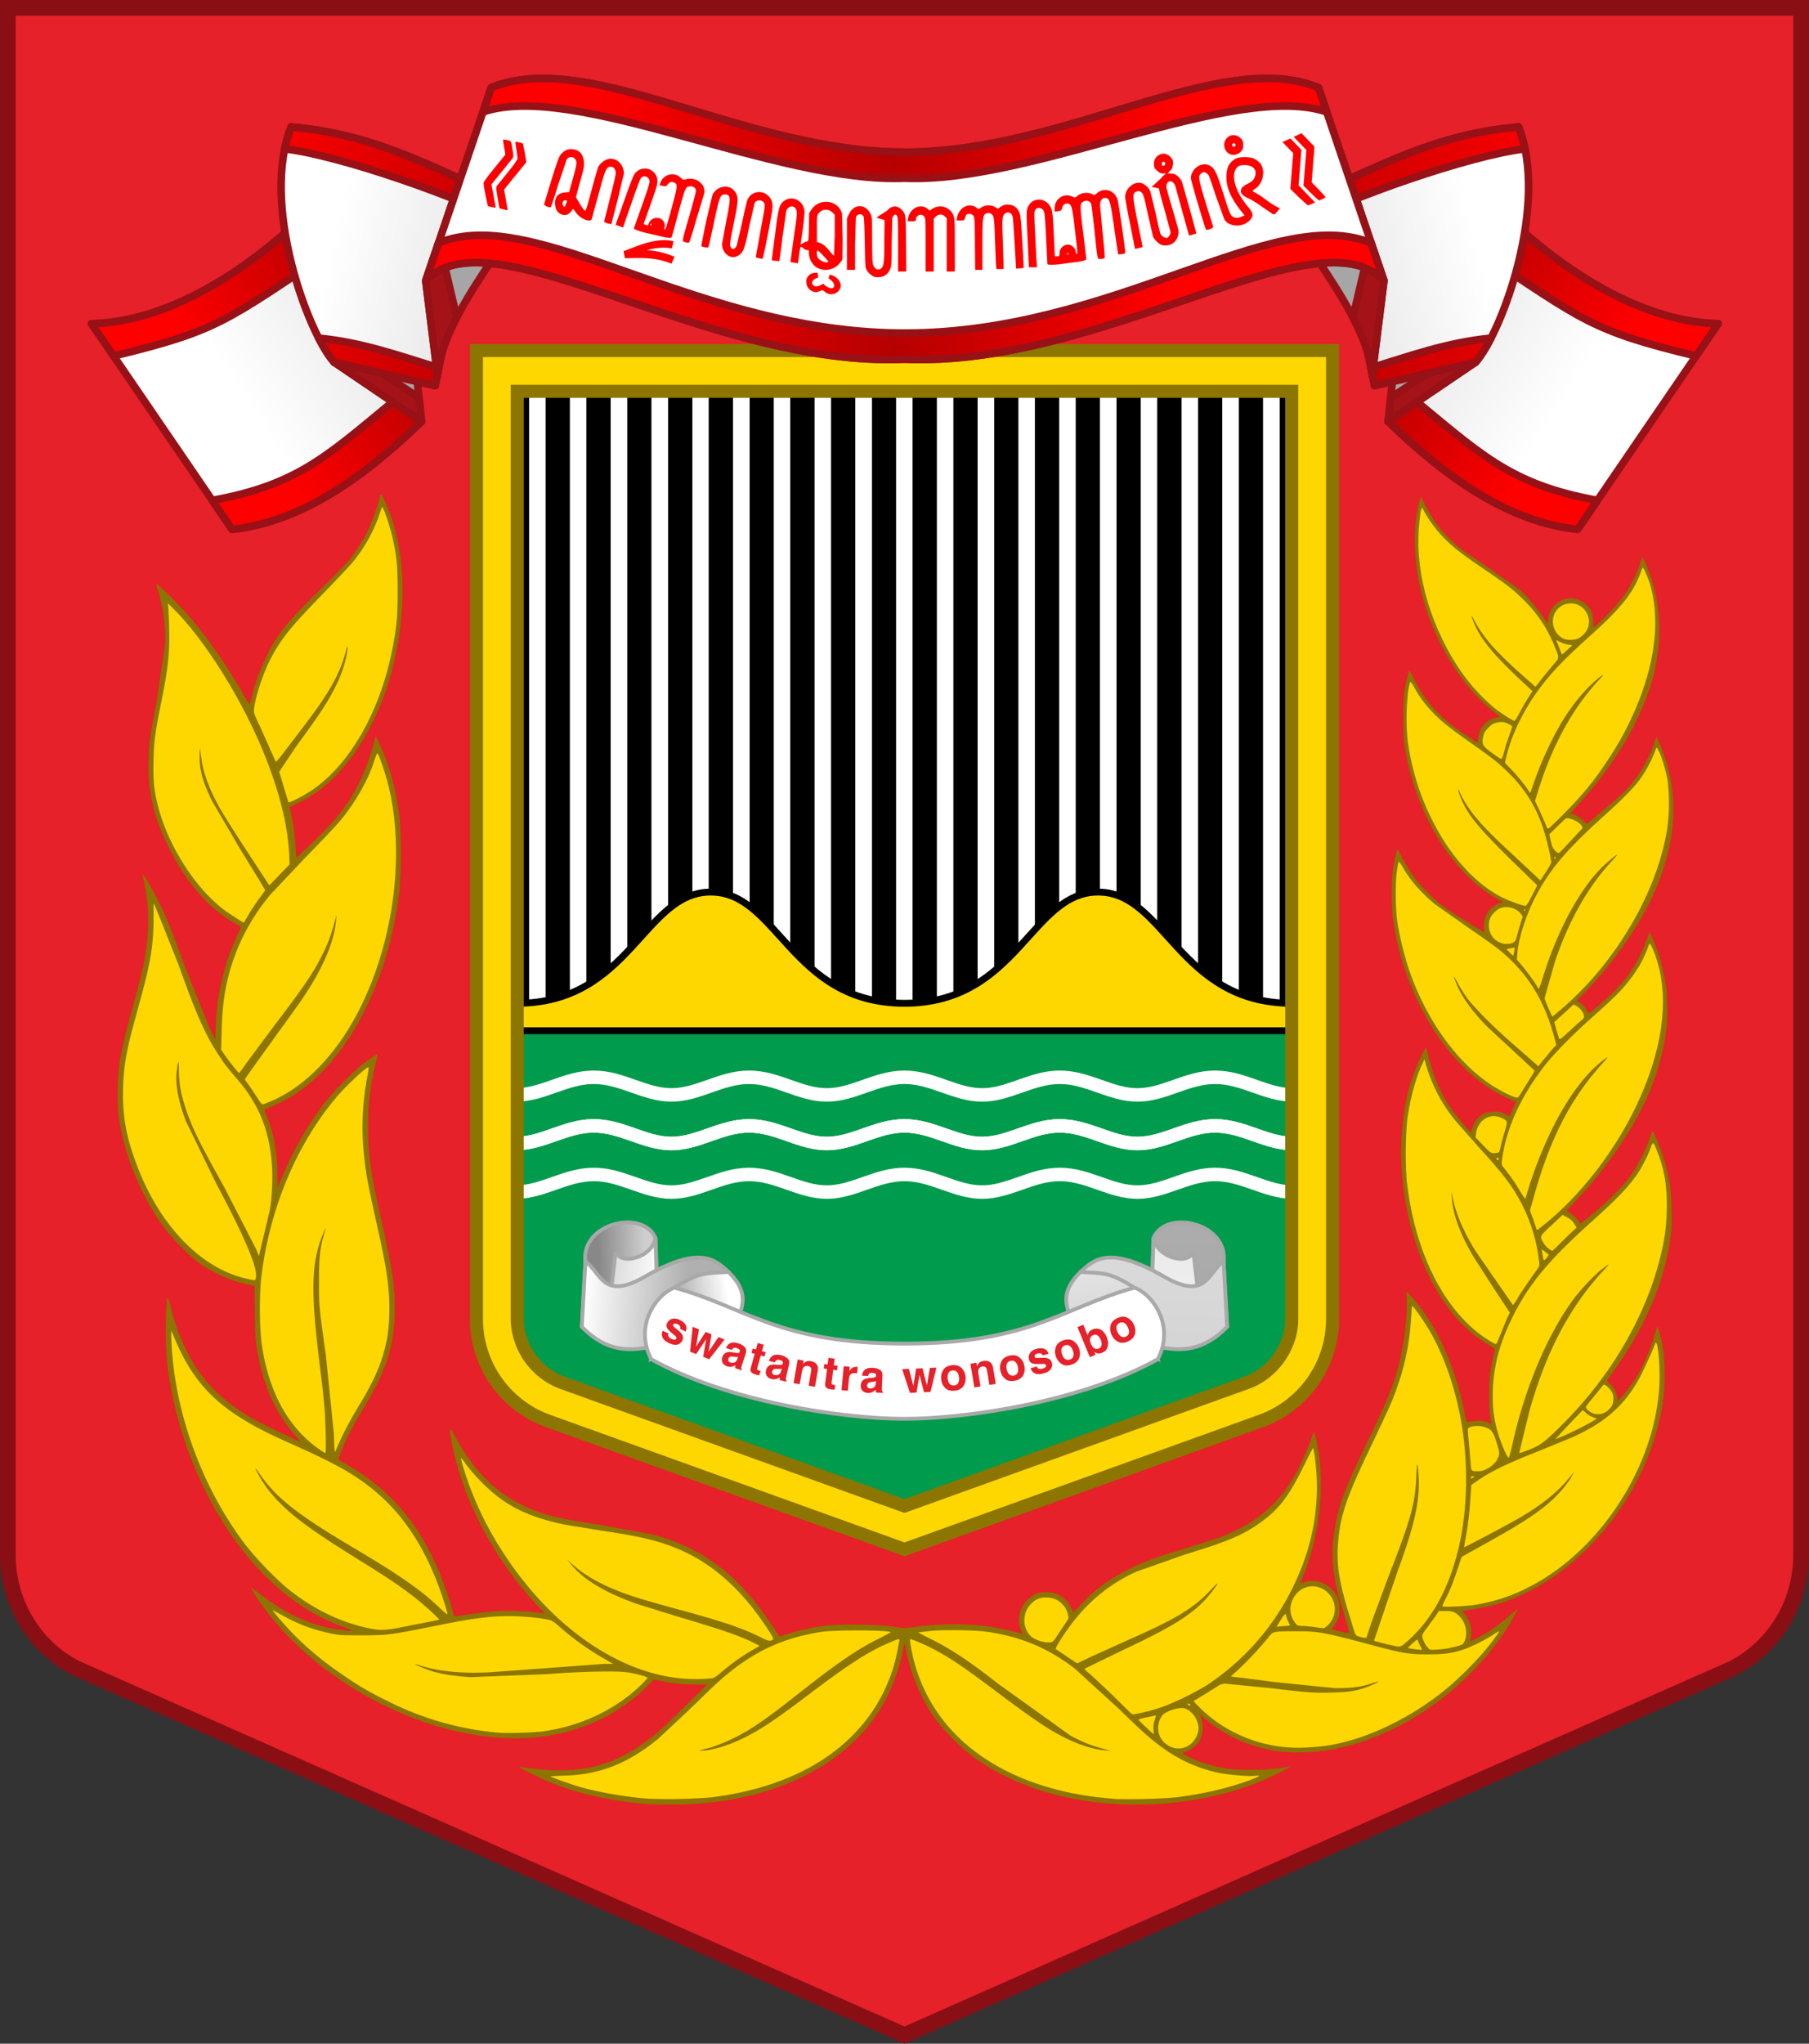<?xml version="1.0" encoding="UTF-8" standalone="no"?>
<svg
   xmlns:dc="http://purl.org/dc/elements/1.1/"
   xmlns:cc="http://creativecommons.org/ns#"
   xmlns:rdf="http://www.w3.org/1999/02/22-rdf-syntax-ns#"
   xmlns:svg="http://www.w3.org/2000/svg"
   xmlns="http://www.w3.org/2000/svg"
   xmlns:xlink="http://www.w3.org/1999/xlink"
   xmlns:sodipodi="http://sodipodi.sourceforge.net/DTD/sodipodi-0.dtd"
   xmlns:inkscape="http://www.inkscape.org/namespaces/inkscape"
   width="240.408"
   height="271.529"
   viewBox="0 0 63.608 71.842"
   version="1.1"
   id="svg270"
   sodipodi:docname="Seal of Wonosobo Regency (1).svg"
   inkscape:version="1.0.1 (3bc2e813f5, 2020-09-07)">
  <rect x="0" y="0" width="63.608" height="71.842" fill="#333333" stroke="none"/>
  <sodipodi:namedview
     pagecolor="#ffffff"
     bordercolor="#666666"
     borderopacity="1"
     objecttolerance="10"
     gridtolerance="10"
     guidetolerance="10"
     inkscape:pageopacity="0"
     inkscape:pageshadow="2"
     inkscape:window-width="1366"
     inkscape:window-height="705"
     id="namedview272"
     showgrid="false"
     inkscape:zoom="1.1717057"
     inkscape:cx="118.93314"
     inkscape:cy="150.87553"
     inkscape:window-x="-8"
     inkscape:window-y="-8"
     inkscape:window-maximized="1"
     inkscape:current-layer="svg270" />
  <style
     id="style2"><![CDATA[.B{stroke:#971116}.C{stroke-width:.265}.D{stroke-linejoin:round}.E{fill:#fff}.F{opacity:.998}.G{fill:#a6a6a6}.H{fill:#a51318}.I{fill-rule:evenodd}]]></style>
  <defs
     id="defs36">
    <linearGradient
       inkscape:collect="always"
       id="linearGradient1563">
      <stop
         style="stop-color:#ff0000;stop-opacity:1;"
         offset="0"
         id="stop1559" />
      <stop
         style="stop-color:#b60000;stop-opacity:1"
         offset="0.52"
         id="stop1567" />
      <stop
         style="stop-color:#ff0000;stop-opacity:1"
         offset="1"
         id="stop1561" />
    </linearGradient>
    <linearGradient
       inkscape:collect="always"
       id="linearGradient1515">
      <stop
         style="stop-color:#ff0000;stop-opacity:1"
         offset="0"
         id="stop1511" />
      <stop
         style="stop-color:#b80000;stop-opacity:1"
         offset="1"
         id="stop1513" />
    </linearGradient>
    <linearGradient
       id="A"
       gradientUnits="userSpaceOnUse">
      <stop
         offset="0"
         stop-color="#fff"
         id="stop4" />
      <stop
         offset="1"
         stop-color="#b0b0b0"
         id="stop6" />
    </linearGradient>
    <linearGradient
       id="B"
       gradientUnits="userSpaceOnUse">
      <stop
         offset="0"
         stop-color="#888"
         id="stop9" />
      <stop
         offset="1"
         stop-color="#cecece"
         id="stop11" />
    </linearGradient>
    <linearGradient
       id="C"
       gradientUnits="userSpaceOnUse">
      <stop
         offset="0"
         stop-color="#dcdcdc"
         id="stop14" />
      <stop
         offset="1"
         stop-color="#fff"
         id="stop16" />
    </linearGradient>
    <linearGradient
       xlink:href="#C"
       id="D"
       x1="15.984"
       y1="180.112"
       x2="17.675"
       y2="180.287" />
    <linearGradient
       xlink:href="#B"
       id="E"
       x1="15.512"
       y1="179.106"
       x2="17.163"
       y2="179.062" />
    <linearGradient
       xlink:href="#A"
       id="F"
       x1="14.997"
       y1="180.421"
       x2="18.563"
       y2="180.708" />
    <linearGradient
       xlink:href="#A"
       id="G"
       x1="20.197"
       y1="181.087"
       x2="18.429"
       y2="181.363" />
    <linearGradient
       xlink:href="#A"
       id="H"
       x1="32.363"
       y1="175.561"
       x2="34.131"
       y2="186.889" />
    <linearGradient
       xlink:href="#A"
       id="I"
       x1="37.563"
       y1="158.479"
       x2="33.997"
       y2="202.65" />
    <linearGradient
       xlink:href="#C"
       id="J"
       x1="36.576"
       y1="172.049"
       x2="34.885"
       y2="188.35" />
    <linearGradient
       xlink:href="#B"
       id="K"
       x1="37.047"
       y1="209.632"
       x2="35.397"
       y2="148.537" />
    <path
       id="L"
       d="M12.657 147.995h1.434v23.16h-1.434z" />
    <path
       id="M"
       d="M12.623 173.412c.947 0 1.737-.62 2.731-.62s1.784.62 2.731.62 1.737-.62 2.731-.62 1.784.62 2.731.62 1.737-.62 2.731-.62 1.784.62 2.731.62 1.737-.62 2.731-.62 1.784.62 2.731.62 1.737-.62 2.731-.62 1.784.62 2.731.62" />
    <path
       id="N"
       d="M-91.211 146.302l4.939 7.227c2.298-.236 4.505-1.686 6.665-3.79l-4.037-7.351c-.664.696-3.985 3.837-7.567 3.914z" />
    <path
       id="O"
       d="M-91.211 146.302l.776 1.136c3.701-.89 3.972-1.25 7.572-3.627l-.782-1.423c-.664.696-3.985 3.837-7.567 3.914z" />
    <path
       id="P"
       d="M-86.968 152.51l.696 1.019c2.298-.236 4.505-1.686 6.665-3.79l-.577-1.05c-2.627 2.141-3.63 3.255-6.784 3.822z" />
    <path
       id="Q"
       d="M-84.192 139.387l1.508 8.267 3.077 2.085-.809-7.463z" />
    <path
       id="R"
       d="M-84.192 139.387c-1.076 2.668.556 7.193 1.508 8.267l3.557.827c.618-3.149 1.064-4.225 3.098-6.338-2.662-.977-4.804-2.475-8.163-2.756z" />
    <path
       id="S"
       d="M-84.192 139.387c-.098.242-.173.5-.229.769 1.973.23 6.316 1.766 7.812 2.61l.579-.623c-2.662-.977-4.804-2.475-8.163-2.756z" />
    <path
       id="T"
       d="M-83.225 146.807c.189.368.375.66.541.847l3.557.827.127-.626c-1.359-.415-2.669-.895-4.225-1.047z" />
    <linearGradient
       inkscape:collect="always"
       xlink:href="#linearGradient1515"
       id="linearGradient1509"
       x1="7.678"
       y1="13.605"
       x2="12.871"
       y2="9.936"
       gradientUnits="userSpaceOnUse" />
    <linearGradient
       inkscape:collect="always"
       xlink:href="#C"
       id="linearGradient1523"
       x1="16.014"
       y1="9.535"
       x2="8.689"
       y2="14.221"
       gradientUnits="userSpaceOnUse" />
    <linearGradient
       inkscape:collect="always"
       xlink:href="#linearGradient1515"
       id="linearGradient1549"
       gradientUnits="userSpaceOnUse"
       x1="7.79"
       y1="7.678"
       x2="18.629"
       y2="10.839" />
    <linearGradient
       inkscape:collect="always"
       xlink:href="#C"
       id="linearGradient1557"
       x1="19.008"
       y1="10.705"
       x2="11.567"
       y2="8.888"
       gradientUnits="userSpaceOnUse" />
    <linearGradient
       inkscape:collect="always"
       xlink:href="#linearGradient1563"
       id="linearGradient1565"
       x1="15.273"
       y1="143.424"
       x2="35.689"
       y2="143.424"
       gradientUnits="userSpaceOnUse"
       gradientTransform="translate(5.524,-134.923)" />
    <linearGradient
       inkscape:collect="always"
       xlink:href="#linearGradient1515"
       id="linearGradient1584"
       gradientUnits="userSpaceOnUse"
       x1="7.678"
       y1="13.605"
       x2="12.871"
       y2="9.936" />
    <linearGradient
       inkscape:collect="always"
       xlink:href="#linearGradient1515"
       id="linearGradient1586"
       gradientUnits="userSpaceOnUse"
       x1="7.678"
       y1="13.605"
       x2="12.871"
       y2="9.936" />
    <linearGradient
       inkscape:collect="always"
       xlink:href="#linearGradient1515"
       id="linearGradient1588"
       gradientUnits="userSpaceOnUse"
       x1="7.79"
       y1="7.678"
       x2="18.629"
       y2="10.839" />
    <linearGradient
       inkscape:collect="always"
       xlink:href="#linearGradient1515"
       id="linearGradient1590"
       gradientUnits="userSpaceOnUse"
       x1="7.79"
       y1="7.678"
       x2="18.629"
       y2="10.839" />
    <linearGradient
       inkscape:collect="always"
       xlink:href="#linearGradient1515"
       id="linearGradient1633"
       gradientUnits="userSpaceOnUse"
       x1="7.79"
       y1="7.678"
       x2="18.629"
       y2="10.839" />
    <linearGradient
       inkscape:collect="always"
       xlink:href="#linearGradient1515"
       id="linearGradient1635"
       gradientUnits="userSpaceOnUse"
       x1="7.79"
       y1="7.678"
       x2="18.629"
       y2="10.839" />
    <linearGradient
       inkscape:collect="always"
       xlink:href="#linearGradient1515"
       id="linearGradient1637"
       gradientUnits="userSpaceOnUse"
       x1="7.79"
       y1="7.678"
       x2="18.629"
       y2="10.839" />
    <linearGradient
       inkscape:collect="always"
       xlink:href="#C"
       id="linearGradient1639"
       gradientUnits="userSpaceOnUse"
       x1="19.008"
       y1="10.705"
       x2="11.567"
       y2="8.888"
       gradientTransform="matrix(-1,0,0,1,63.632,0)" />
    <linearGradient
       inkscape:collect="always"
       xlink:href="#linearGradient1515"
       id="linearGradient1641"
       gradientUnits="userSpaceOnUse"
       x1="7.678"
       y1="13.605"
       x2="12.871"
       y2="9.936" />
    <linearGradient
       inkscape:collect="always"
       xlink:href="#linearGradient1515"
       id="linearGradient1643"
       gradientUnits="userSpaceOnUse"
       x1="7.678"
       y1="13.605"
       x2="12.871"
       y2="9.936" />
    <linearGradient
       inkscape:collect="always"
       xlink:href="#linearGradient1515"
       id="linearGradient1645"
       gradientUnits="userSpaceOnUse"
       x1="7.678"
       y1="13.605"
       x2="12.871"
       y2="9.936" />
    <linearGradient
       inkscape:collect="always"
       xlink:href="#C"
       id="linearGradient1647"
       gradientUnits="userSpaceOnUse"
       x1="16.014"
       y1="9.535"
       x2="8.689"
       y2="14.221"
       gradientTransform="matrix(-1,0,0,1,63.632,0)" />
  </defs>
  <path
     d="m 0.276,0.276 v 54.387 c 0,1.677 0.92,3.212 2.38,3.973 L 31.803,71.539 60.95,58.636 c 1.461,-0.761 2.381,-2.296 2.38,-3.973 V 0.276 H 31.804 Z"
     opacity="0.999"
     fill="#e62129"
     stroke="#890f14"
     stroke-width="0.553"
     id="path38" />
  <g
     id="g1241">
    <path
       d="m 22.949,63.43 c -1.319,-0.08 -2.597,-0.36 -3.666,-0.803 -0.295,-0.122 -1.056,-0.502 -1.037,-0.517 0.005,-0.004 0.163,0.017 0.351,0.046 a 8.84,8.84 0 0 0 0.798,0.072 c 1.565,0.066 2.738,-0.403 4.046,-1.618 l 0.823,-0.802 0.595,-0.59 h -0.367 c -0.428,0 -0.758,-0.033 -1.19,-0.119 l -0.309,-0.062 -0.232,0.232 c -0.976,0.976 -2.269,1.594 -3.722,1.779 -2.3,0.294 -5.13,-0.565 -7.451,-2.262 -1.131,-0.827 -2.138,-1.897 -2.723,-2.895 -0.08,-0.137 -0.107,-0.152 0.347,0.199 0.671,0.519 1.414,0.895 2.137,1.081 0.301,0.078 0.801,0.157 0.979,0.155 0.097,-10e-4 0.062,-0.02 -0.242,-0.129 C 10.088,56.481 8.356,54.748 7.153,52.261 6.476,50.861 6.03,49.314 5.87,47.812 5.807,47.218 5.829,45.618 5.9,45.618 c 0.012,0 0.044,0.101 0.072,0.225 0.143,0.625 0.418,1.353 0.705,1.871 0.518,0.934 1.24,1.623 2.337,2.228 0.291,0.161 1.499,0.732 1.548,0.732 0.01,0 -0.08,-0.108 -0.201,-0.24 C 9.801,49.82 9.35,48.901 9.139,47.938 8.99,47.261 8.972,47.077 8.961,46.114 L 8.951,45.2 8.696,45.147 C 8.133,45.031 7.489,44.744 6.994,44.389 6.663,44.151 6.02,43.499 5.752,43.128 4.91,41.964 4.312,40.452 4.162,39.11 A 9.7,9.7 0 0 1 4.206,37.366 C 4.275,36.911 4.415,36.321 4.691,35.318 5.081,33.901 5.18,33.375 5.209,32.572 A 6.1,6.1 0 0 0 5.067,31.009 C 5.03,30.845 5.01,30.72 5.022,30.733 c 0.078,0.082 0.432,0.707 0.621,1.098 0.267,0.553 0.468,1.055 0.858,2.15 l 0.851,2.121 0.216,0.436 0.019,-0.465 c 0.046,-1.134 0.3,-2.206 0.751,-3.172 0.131,-0.28 0.145,-0.327 0.104,-0.343 C 8.416,32.548 8.286,32.473 8.153,32.392 7.219,31.822 6.431,30.864 5.829,29.566 A 5.92,5.92 0 0 1 5.227,26.703 C 5.246,26.072 5.275,25.868 5.518,24.611 L 5.803,22.664 C 5.836,22.079 5.742,21.342 5.562,20.771 l -0.081,-0.257 0.09,0.064 c 0.158,0.114 0.844,0.811 1.137,1.155 0.634,0.745 1.312,1.732 1.897,2.759 0.099,0.174 0.179,0.286 0.186,0.261 A 5.78,5.78 0 0 0 8.85,24.511 c 0.129,-0.555 0.385,-1.214 0.668,-1.723 0.379,-0.681 0.716,-1.07 2.036,-2.347 l 0.701,-0.726 a 5.77,5.77 0 0 0 0.713,-1.129 c 0.139,-0.301 0.349,-0.9 0.386,-1.104 0.01,-0.06 0.029,-0.109 0.041,-0.109 0.031,0 0.267,0.526 0.367,0.818 0.671,1.956 0.463,4.715 -0.521,6.903 -0.664,1.475 -1.58,2.538 -2.657,3.084 l -0.345,0.162 c -0.044,0.014 -0.06,0.036 -0.05,0.069 0.077,0.253 0.178,0.944 0.21,1.451 l 0.019,0.299 0.399,-0.374 c 0.476,-0.447 0.912,-0.903 1.129,-1.182 0.54,-0.694 0.928,-1.483 1.172,-2.388 l 0.091,-0.337 0.15,0.317 c 0.333,0.704 0.549,1.491 0.683,2.481 a 17.53,17.53 0 0 1 0.014,2.513 c -0.375,3.46 -1.978,6.409 -4.079,7.505 l -0.499,0.238 -0.181,0.075 a 1.07,1.07 0 0 0 0.076,0.22 c 0.261,0.645 0.376,1.279 0.378,2.082 l 0.01,0.436 A 10.56,10.56 0 0 0 9.92,41.371 c 0.39,-0.94 0.91,-1.844 1.505,-2.615 a 11.75,11.75 0 0 1 1.251,-1.288 c 0.272,-0.211 0.587,-0.427 0.6,-0.413 0.006,0.007 -0.02,0.141 -0.061,0.298 -0.19,0.738 -0.275,1.439 -0.275,2.258 0.001,1.002 0.089,1.608 0.501,3.437 0.342,1.519 0.439,2.171 0.439,2.943 0,1.235 -0.279,2.153 -1.036,3.406 -0.46,0.762 -0.72,1.267 -0.89,1.727 l -0.066,0.18 0.191,0.109 c 1.625,0.922 2.641,2.097 3.393,3.922 0.155,0.375 0.363,0.984 0.446,1.3 0.051,0.195 0.054,0.198 0.134,0.182 a 17.51,17.51 0 0 1 1.191,-0.162 c 0.559,-0.05 1.173,-0.034 1.78,0.047 l 0.143,0.019 -0.278,-0.295 c -1.534,-1.633 -2.661,-3.8 -3.013,-5.793 -0.088,-0.501 -0.08,-0.513 0.116,-0.152 0.806,1.483 1.773,2.315 3.19,2.744 0.431,0.131 0.881,0.22 1.756,0.349 l 1.99,0.363 c 1.772,0.465 3.054,1.435 4.195,3.174 l 0.289,0.413 c 0.01,0 0.155,-0.045 0.321,-0.099 a 6.96,6.96 0 0 1 1.221,-0.268 c 0.533,-0.075 1.673,-0.069 2.344,0.013 l 0.506,0.062 0.487,-0.057 c 1.367,-0.159 2.512,-0.08 3.608,0.249 l 0.064,0.019 -0.062,-0.141 c -0.094,-0.215 -0.087,-0.522 0.018,-0.758 a 1.08,1.08 0 0 1 0.494,-0.51 c 0.207,-0.096 0.566,-0.09 0.78,0.012 0.205,0.098 0.381,0.277 0.473,0.482 l 0.072,0.161 0.245,-0.263 c 0.508,-0.545 1.023,-0.924 1.727,-1.272 0.538,-0.266 0.925,-0.408 1.98,-0.725 l 1.154,-0.369 c 1.423,-0.53 2.278,-1.306 2.921,-2.65 l 0.298,-0.7 0.126,-0.349 c 0.018,-0.044 0.038,0.004 0.083,0.203 0.342,1.498 0.165,3.347 -0.466,4.874 l -0.089,0.225 a 6.73,6.73 0 0 0 0.144,-0.044 0.95,0.95 0 0 1 0.937,0.215 0.87,0.87 0 0 1 0.299,0.676 c 0.012,0.225 0.005,0.269 -0.062,0.417 a 1.39,1.39 0 0 1 -0.149,0.256 l -0.075,0.091 0.31,0.074 c 0.271,0.065 0.311,0.069 0.318,0.029 0.005,-0.025 -0.082,-0.332 -0.193,-0.683 -0.417,-1.319 -0.485,-2.136 -0.267,-3.196 0.154,-0.746 0.364,-1.282 1.101,-2.804 0.729,-1.506 0.945,-2.047 1.147,-2.886 0.162,-0.67 0.26,-1.56 0.236,-2.129 -0.006,-0.151 -0.003,-0.271 0.009,-0.266 0.035,0.013 0.363,0.402 0.53,0.628 0.665,0.901 1.216,2.225 1.483,3.571 0.077,0.387 0.078,0.389 0.149,0.371 a 2.27,2.27 0 0 1 0.277,-0.034 c 0.192,-0.014 0.284,0.002 0.495,0.091 0.041,0.017 0.041,-0.003 0.004,-0.222 -0.027,-0.154 -0.042,-0.445 -0.043,-0.808 -10e-4,-0.59 0.033,-0.894 0.154,-1.379 0.032,-0.128 0.047,-0.236 0.033,-0.24 -0.089,-0.03 -0.509,-0.297 -0.686,-0.435 -1.979,-1.545 -3.052,-5.245 -2.414,-8.318 0.107,-0.514 0.352,-1.208 0.57,-1.612 0.121,-0.225 0.126,-0.229 0.144,-0.145 0.195,0.888 0.453,1.508 0.877,2.111 0.17,0.241 0.643,0.809 0.675,0.809 0.009,0 0.037,-0.075 0.064,-0.167 a 0.78,0.78 0 0 1 0.357,-0.463 c 0.105,-0.063 0.175,-0.08 0.361,-0.09 0.212,-0.011 0.244,-0.004 0.4,0.077 l 0.175,0.082 c 0.003,-0.003 0.057,-0.119 0.119,-0.258 l 0.114,-0.252 -0.161,-0.065 c -2.016,-0.816 -3.723,-3.393 -4.155,-6.273 -0.036,-0.24 -0.05,-0.511 -0.051,-0.959 0,-0.641 0.023,-0.877 0.133,-1.344 l 0.06,-0.255 0.141,0.268 a 5.01,5.01 0 0 0 0.52,0.823 c 0.221,0.29 0.671,0.728 0.975,0.951 0.203,0.148 1.382,0.893 1.414,0.893 0.006,0 0.005,-0.077 -0.003,-0.171 a 0.85,0.85 0 0 1 0.152,-0.56 c 0.086,-0.126 0.301,-0.276 0.434,-0.303 l 0.092,-0.019 -0.215,-0.12 c -1.395,-0.776 -2.589,-2.544 -3.093,-4.58 -0.176,-0.709 -0.212,-1.019 -0.211,-1.815 0,-0.756 0.026,-0.977 0.169,-1.479 l 0.049,-0.171 0.178,0.352 c 0.236,0.465 0.453,0.771 0.798,1.126 0.315,0.324 0.558,0.517 1.077,0.855 l 0.348,0.227 0.017,-0.166 c 0.037,-0.367 0.304,-0.662 0.657,-0.724 l 0.113,-0.02 -0.302,-0.244 C 51.252,23.992 50.247,22.218 49.896,20.456 49.7,19.474 49.702,18.428 49.899,17.682 l 0.061,-0.229 0.161,0.316 c 0.233,0.456 0.432,0.737 0.771,1.086 0.339,0.349 0.52,0.491 1.069,0.841 l 1.472,1.028 c 0.268,0.238 0.632,0.666 0.849,0.996 l 0.136,0.208 0.018,-0.159 c 0.067,-0.582 0.646,-0.905 1.156,-0.645 0.286,0.146 0.423,0.38 0.426,0.732 l 0.003,0.199 0.121,-0.095 A 7.98,7.98 0 0 0 56.62,21.5 c 0.509,-0.522 0.802,-0.992 1.04,-1.667 l 0.094,-0.268 0.103,0.23 c 0.533,1.184 0.633,2.558 0.286,3.925 -0.386,1.518 -1.361,3.181 -2.728,4.652 l -0.192,0.225 c 0,0.01 0.022,0.019 0.05,0.019 0.095,0.001 0.287,0.111 0.405,0.231 0.118,0.12 0.118,0.12 0.185,0.068 l 1.165,-0.996 c 0.532,-0.514 0.97,-1.225 1.16,-1.881 0.02,-0.068 0.043,-0.123 0.053,-0.123 0.01,0 0.061,0.102 0.114,0.225 0.722,1.67 0.635,3.466 -0.263,5.393 -0.504,1.081 -1.327,2.254 -2.315,3.299 l -0.323,0.341 0.124,0.089 c 0.068,0.049 0.159,0.149 0.201,0.223 a 0.53,0.53 0 0 0 0.092,0.133 c 0.038,0 0.588,-0.475 0.858,-0.741 0.515,-0.507 0.858,-1.033 1.122,-1.722 l 0.148,-0.386 0.076,0.153 c 0.204,0.414 0.412,1.122 0.498,1.693 0.059,0.393 0.067,1.224 0.015,1.612 -0.09,0.674 -0.294,1.434 -0.56,2.081 -0.519,1.262 -1.471,2.683 -2.6,3.878 l -0.345,0.385 0.148,0.088 c 0.12,0.07 0.28,0.247 0.313,0.346 0.019,0.058 0.837,-0.633 1.262,-1.067 0.303,-0.309 0.454,-0.491 0.619,-0.744 0.233,-0.359 0.45,-0.8 0.577,-1.176 l 0.099,-0.256 c 0.022,-0.026 0.244,0.491 0.359,0.834 0.095,0.284 0.198,0.706 0.253,1.035 0.063,0.38 0.087,1.279 0.044,1.69 -0.167,1.596 -0.884,3.313 -2.056,4.925 l -0.197,0.29 c 0,0.01 0.052,0.064 0.115,0.119 0.137,0.119 0.221,0.277 0.246,0.459 l 0.018,0.132 0.085,-0.081 c 0.146,-0.14 0.476,-0.592 0.641,-0.878 0.2,-0.347 0.404,-0.823 0.536,-1.252 l 0.123,-0.39 c 0.027,-0.072 0.189,0.594 0.233,0.956 a 8.4,8.4 0 0 1 -0.015,1.569 c -0.186,1.428 -0.791,2.895 -1.713,4.15 -0.809,1.102 -1.811,1.988 -2.889,2.557 -0.767,0.405 -1.429,0.611 -2.347,0.732 l -0.139,0.018 0.087,0.092 c 0.143,0.151 0.244,0.41 0.245,0.63 0,0.104 -0.009,0.225 -0.02,0.269 l -0.021,0.08 0.163,-0.073 c 0.372,-0.168 0.88,-0.517 1.298,-0.892 l 0.234,-0.21 -0.136,0.261 c -0.332,0.639 -0.854,1.333 -1.485,1.976 -2.213,2.256 -5.252,3.32 -7.552,2.642 -0.682,-0.201 -1.259,-0.506 -1.798,-0.949 l -0.231,-0.19 0.053,0.141 c 0.031,0.083 0.053,0.217 0.053,0.325 0,0.436 -0.2,0.696 -0.68,0.882 -0.061,0.024 -0.038,0.041 0.221,0.163 0.359,0.17 0.834,0.318 1.243,0.388 0.555,0.095 1.826,0.057 2.251,-0.067 0.232,-0.067 -0.575,0.354 -1.026,0.536 -2.087,0.842 -4.663,1.038 -6.908,0.524 -1.363,-0.312 -2.613,-0.905 -3.492,-1.656 a 7.83,7.83 0 0 1 -0.93,-0.969 6.22,6.22 0 0 1 -1.09,-2.449 c -0.038,-0.187 -0.075,-0.32 -0.083,-0.296 -0.008,0.024 -0.036,0.161 -0.062,0.305 -0.106,0.581 -0.42,1.388 -0.755,1.947 -1.009,1.681 -2.998,2.867 -5.451,3.252 a 12.69,12.69 0 0 1 -2.577,0.133 z"
       fill="#8c7600"
       id="path40" />
    <g
       fill="#ffd700"
       id="g92"
       transform="translate(5.524,-134.923)">
      <path
         d="m 49.982,157.36 c 0.059,-0.031 0.154,-0.108 0.21,-0.171 0.356,-0.402 0.059,-1.055 -0.479,-1.055 -0.478,0 -0.773,0.478 -0.57,0.923 0.067,0.146 0.193,0.271 0.331,0.327 0.123,0.05 0.39,0.038 0.508,-0.024 z"
         id="path42" />
      <path
         d="m 49.611,157.582 c -0.084,-0.012 -0.211,-0.054 -0.284,-0.093 l -0.132,-0.07 0.101,0.258 0.101,0.258 0.183,-0.165 0.183,-0.165 z"
         id="path44" />
      <path
         d="m 47.89,160.009 a 7.61,7.61 0 0 1 0.299,-0.522 l 0.17,-0.268 -0.433,-0.404 c -0.933,-0.871 -1.4,-1.444 -1.623,-1.995 -0.12,-0.296 -0.114,-0.33 0.014,-0.087 0.32,0.606 0.772,1.118 1.749,1.98 l 0.4,0.353 0.217,-0.28 0.407,-0.492 c 0.224,-0.249 0.223,-0.227 0.026,-0.703 -0.255,-0.617 -0.594,-1.116 -1.085,-1.6 -0.349,-0.344 -0.574,-0.518 -1.35,-1.045 -0.828,-0.563 -1.103,-0.776 -1.439,-1.119 a 4.3,4.3 0 0 1 -0.696,-0.939 c -0.035,-0.069 -0.069,-0.12 -0.077,-0.112 -0.039,0.04 -0.098,0.523 -0.114,0.935 -0.045,1.146 0.227,2.379 0.788,3.579 0.502,1.072 1.117,1.892 1.908,2.543 0.167,0.137 0.625,0.43 0.673,0.43 0.02,0 0.095,-0.114 0.166,-0.254 z m -0.514,1.295 a 6.16,6.16 0 0 1 0.176,-0.548 l 0.098,-0.285 c 0,-0.041 -0.182,-0.136 -0.307,-0.16 -0.051,-0.01 -0.16,-0.004 -0.24,0.014 -0.118,0.026 -0.176,0.061 -0.295,0.183 -0.119,0.122 -0.153,0.177 -0.179,0.309 -0.053,0.272 -0.027,0.321 0.295,0.563 0.157,0.118 0.305,0.215 0.33,0.216 0.034,0.002 0.065,-0.072 0.123,-0.293 z"
         id="path46" />
      <path
         d="m 5.081,162.918 c 1.543,-0.817 2.783,-2.885 3.23,-5.386 0.123,-0.689 0.147,-0.987 0.146,-1.845 -0.001,-0.871 -0.03,-1.184 -0.172,-1.829 -0.073,-0.332 -0.239,-0.86 -0.324,-1.029 l -0.049,-0.098 -0.107,0.316 a 5.47,5.47 0 0 1 -0.916,1.626 c -0.102,0.127 -0.594,0.648 -1.092,1.16 -1.108,1.137 -1.442,1.553 -1.807,2.252 -0.258,0.493 -0.529,1.314 -0.579,1.752 -0.017,0.144 -0.008,0.171 0.211,0.631 l 0.377,0.843 0.17,0.387 c 0.012,0.013 0.123,-0.111 0.248,-0.276 l 0.64,-0.84 c 0.985,-1.284 1.355,-1.93 1.578,-2.758 0.075,-0.278 0.092,-0.206 0.03,0.125 a 4.38,4.38 0 0 1 -0.368,1.06 c -0.283,0.576 -0.547,0.981 -1.398,2.141 l -0.604,0.901 0.16,0.538 0.157,0.515 c 0.013,0.043 0.118,0.002 0.469,-0.184 z m 44.464,0.53 c 0.624,-0.635 1.022,-1.128 1.48,-1.834 a 10.27,10.27 0 0 0 0.812,-1.445 c 0.805,-1.716 1.04,-3.359 0.666,-4.669 -0.069,-0.244 -0.242,-0.649 -0.265,-0.622 a 0.98,0.98 0 0 0 -0.072,0.169 c -0.249,0.7 -0.693,1.258 -1.767,2.218 -0.946,0.846 -1.412,1.336 -1.861,1.956 -0.521,0.719 -0.936,1.596 -1.101,2.324 l -0.044,0.193 0.24,0.249 c 0.212,0.221 0.532,0.622 0.611,0.765 0.015,0.028 0.033,0.045 0.039,0.037 0.006,-0.008 0.06,-0.158 0.12,-0.334 0.235,-0.691 0.618,-1.528 0.974,-2.126 0.412,-0.693 0.975,-1.346 1.435,-1.665 0.069,-0.048 0.033,0.003 -0.114,0.162 -0.918,0.989 -1.625,2.271 -2.119,3.842 l -0.131,0.415 0.153,0.311 0.217,0.492 c 0.059,0.167 0.069,0.178 0.123,0.149 0.032,-0.018 0.304,-0.282 0.605,-0.587 z"
         id="path48" />
      <path
         d="m 49.602,164.59 0.408,-0.439 c 0.116,-0.109 0.123,-0.123 0.088,-0.188 -0.075,-0.144 -0.436,-0.315 -0.563,-0.268 -0.015,0.005 -0.152,0.133 -0.305,0.284 l -0.277,0.274 0.052,0.235 c 0.041,0.185 0.071,0.255 0.143,0.329 0.05,0.052 0.109,0.094 0.131,0.094 0.022,0 0.167,-0.145 0.322,-0.322 z"
         id="path50" />
      <path
         d="m 49.173,165.088 c 0.009,-0.015 0.004,-0.035 -0.013,-0.045 -0.017,-0.01 -0.029,0.002 -0.029,0.027 0,0.051 0.017,0.059 0.041,0.018 z"
         id="path52" />
      <path
         d="m 48.347,166.4 0.18,-0.356 -0.546,-0.528 c -1.491,-1.444 -1.918,-1.956 -2.156,-2.585 -0.11,-0.292 -0.109,-0.351 0.003,-0.11 0.254,0.548 0.7,1.087 1.556,1.877 l 1.137,1.064 0.116,0.11 0.191,-0.288 c 0.105,-0.158 0.191,-0.315 0.191,-0.349 0,-0.132 -0.153,-0.792 -0.259,-1.115 a 4.71,4.71 0 0 0 -1.255,-2.043 c -0.343,-0.338 -0.542,-0.496 -1.321,-1.044 -0.731,-0.515 -0.998,-0.727 -1.296,-1.032 -0.287,-0.293 -0.491,-0.564 -0.674,-0.896 -0.088,-0.16 -0.14,-0.229 -0.154,-0.203 -0.014,0.026 -0.044,0.169 -0.072,0.329 a 8.31,8.31 0 0 0 -0.016,1.729 c 0.096,0.698 0.281,1.412 0.53,2.045 0.629,1.599 1.626,2.847 2.75,3.443 0.245,0.13 0.785,0.326 0.865,0.315 0.034,-0.005 0.112,-0.126 0.232,-0.364 z"
         id="path54" />
      <path
         d="m 48.105,166.916 c 0,-0.016 -0.014,-0.029 -0.03,-0.029 -0.016,0 -0.022,0.013 -0.013,0.029 0.009,0.016 0.023,0.029 0.03,0.029 0.007,0 0.013,-0.013 0.013,-0.029 z m -44.897,0.168 a 8.13,8.13 0 0 1 0.376,-0.567 l 0.218,-0.298 -0.192,-0.327 -0.666,-1.082 -1.01,-1.726 c -0.328,-0.667 -0.445,-1.093 -0.44,-1.595 0.004,-0.338 -10e-4,-0.35 0.082,0.213 0.064,0.434 0.268,0.968 0.602,1.581 0.11,0.201 0.552,0.905 0.984,1.564 l 0.784,1.198 0.357,-0.37 0.357,-0.37 -0.017,-0.363 C 4.595,163.887 4.252,162.569 3.663,161.18 2.89,159.356 1.63,157.371 0.593,156.343 l -0.22,-0.218 0.017,0.116 c 0.009,0.064 0.025,0.399 0.035,0.744 0.024,0.868 -0.031,1.393 -0.276,2.611 -0.22,1.091 -0.259,1.385 -0.275,2.063 -0.017,0.704 0.017,1.035 0.165,1.62 0.344,1.359 1.304,2.865 2.313,3.625 0.146,0.11 0.671,0.45 0.695,0.45 0.003,0 0.075,-0.121 0.161,-0.269 z"
         id="path56" />
      <path
         d="m 47.675,168.057 c 0.089,-0.047 0.102,-0.071 0.161,-0.312 l 0.124,-0.432 0.059,-0.171 -0.058,-0.083 c -0.132,-0.19 -0.441,-0.295 -0.676,-0.23 -0.151,0.041 -0.339,0.209 -0.408,0.365 a 0.69,0.69 0 0 0 0.138,0.73 c 0.183,0.176 0.47,0.234 0.661,0.134 z"
         id="path58" />
      <path
         d="m 47.717,168.379 c 0.01,-0.075 0.015,-0.139 0.01,-0.143 -0.005,-0.004 -0.07,0.006 -0.145,0.022 l -0.138,0.03 0.108,0.113 c 0.06,0.062 0.117,0.113 0.127,0.113 0.01,0 0.027,-0.061 0.037,-0.135 z"
         id="path60" />
      <path
         d="m 49.501,170.29 a 12.08,12.08 0 0 0 1.038,-1.049 c 1.379,-1.601 2.322,-3.536 2.57,-5.274 a 6.53,6.53 0 0 0 -0.001,-1.627 c -0.057,-0.326 -0.211,-0.833 -0.314,-1.031 -0.059,-0.113 -0.071,-0.123 -0.089,-0.073 -0.142,0.4 -0.354,0.802 -0.589,1.114 -0.227,0.301 -0.576,0.653 -1.275,1.284 -1.307,1.18 -1.892,1.877 -2.39,2.846 -0.328,0.639 -0.576,1.418 -0.62,1.945 l -0.019,0.231 0.157,0.183 c 0.183,0.215 0.492,0.637 0.552,0.755 0.023,0.045 0.051,0.082 0.062,0.082 0.011,0 0.083,-0.199 0.158,-0.443 0.541,-1.74 1.403,-3.27 2.251,-3.996 0.396,-0.339 0.45,-0.357 0.169,-0.055 -0.845,0.907 -1.515,2.087 -2.005,3.532 l -0.368,1.294 c 0,0.033 0.06,0.194 0.134,0.357 l 0.134,0.297 0.13,-0.106 0.315,-0.267 z"
         id="path62" />
      <path
         d="m 49.613,171.209 0.41,-0.37 c 0.146,-0.118 0.161,-0.14 0.147,-0.218 -0.019,-0.112 -0.145,-0.27 -0.268,-0.337 l -0.096,-0.053 -0.226,0.209 -0.34,0.311 -0.114,0.102 0.077,0.276 0.09,0.298 c 0.028,0.049 0.084,0.011 0.32,-0.218 z"
         id="path64" />
      <path
         d="m 48.015,173.257 0.29,-0.469 c 0.08,-0.118 0.135,-0.224 0.123,-0.235 l -1.68,-1.56 c -0.566,-0.581 -0.941,-1.126 -1.108,-1.611 -0.065,-0.189 -0.049,-0.172 0.095,0.1 a 5.2,5.2 0 0 0 0.306,0.494 c 0.249,0.347 0.938,1.041 1.624,1.635 l 0.75,0.657 0.151,0.139 0.201,-0.254 0.316,-0.376 0.115,-0.122 -0.052,-0.198 c -0.361,-1.375 -0.959,-2.339 -1.957,-3.149 -0.162,-0.131 -0.576,-0.428 -0.921,-0.659 l -1.315,-0.925 c -0.493,-0.4 -0.886,-0.846 -1.142,-1.296 -0.072,-0.126 -0.14,-0.218 -0.153,-0.205 -0.013,0.013 -0.044,0.187 -0.07,0.386 -0.056,0.436 -0.042,1.293 0.029,1.772 a 11.74,11.74 0 0 0 0.386,1.579 c 0.672,1.988 1.932,3.631 3.334,4.348 0.265,0.135 0.416,0.198 0.488,0.201 0.029,0.001 0.1,-0.092 0.191,-0.252 z m -43.992,0.368 c 1.202,-0.521 2.286,-1.647 3.078,-3.197 1.322,-2.587 1.677,-6.004 0.876,-8.428 -0.16,-0.485 -0.216,-0.618 -0.245,-0.585 -0.013,0.014 -0.063,0.15 -0.112,0.302 -0.203,0.63 -0.645,1.404 -1.16,2.034 -0.137,0.168 -0.694,0.756 -1.236,1.307 l -1.223,1.293 a 7.24,7.24 0 0 0 -1.671,3.864 12.08,12.08 0 0 0 -0.061,0.962 l -0.017,0.643 0.094,0.142 c 0.134,0.203 0.51,0.68 0.535,0.678 0.012,-10e-4 0.133,-0.164 0.27,-0.362 l 0.955,-1.284 c 1.06,-1.388 1.394,-1.882 1.716,-2.536 a 5.22,5.22 0 0 0 0.401,-1.061 l 0.085,-0.32 -0.018,0.216 c -0.048,0.585 -0.325,1.331 -0.784,2.108 -0.282,0.478 -0.47,0.752 -1.267,1.845 l -0.923,1.283 -0.234,0.339 0.173,0.238 0.29,0.438 c 0.064,0.11 0.136,0.2 0.159,0.2 0.023,0 0.167,-0.053 0.317,-0.119 z m 43.162,1.797 c 0.015,-0.02 0.043,-0.115 0.062,-0.211 0.019,-0.096 0.08,-0.322 0.134,-0.504 0.111,-0.367 0.11,-0.374 -0.077,-0.471 -0.413,-0.215 -0.861,0.043 -0.927,0.533 l -0.018,0.137 0.266,0.276 c 0.261,0.271 0.268,0.276 0.399,0.276 0.074,0 0.146,-0.016 0.161,-0.036 z m -0.02,0.241 c 0,-0.039 -0.014,-0.052 -0.043,-0.04 -0.029,0.012 -0.036,0.026 -0.01,0.057 0.044,0.054 0.054,0.051 0.054,-0.017 z"
         id="path66" />
      <path
         d="m 48.795,177.954 c 1.22,-0.991 2.368,-2.449 3.123,-3.969 0.928,-1.866 1.239,-3.633 0.889,-5.049 -0.077,-0.311 -0.222,-0.709 -0.296,-0.812 -0.033,-0.046 -0.044,-0.031 -0.103,0.134 -0.155,0.436 -0.413,0.863 -0.795,1.316 -0.231,0.273 -0.517,0.548 -1.229,1.178 -0.591,0.523 -1.283,1.23 -1.592,1.627 -0.821,1.052 -1.339,2.178 -1.489,3.233 -0.033,0.229 -0.031,0.251 0.02,0.319 l 0.237,0.312 a 6.84,6.84 0 0 1 0.362,0.546 c 0.099,0.169 0.186,0.288 0.192,0.266 0.247,-0.861 0.545,-1.641 0.92,-2.409 0.533,-1.091 1.153,-1.94 1.762,-2.414 0.273,-0.212 0.27,-0.201 -0.038,0.144 -1.067,1.198 -1.775,2.58 -2.33,4.549 l -0.155,0.551 0.115,0.312 0.115,0.345 c 0,0.05 0.036,0.029 0.291,-0.179 z"
         id="path68" />
      <path
         d="m 49.288,178.675 0.411,-0.406 0.211,-0.193 -0.084,-0.139 c -0.063,-0.103 -0.125,-0.16 -0.245,-0.222 l -0.161,-0.084 -0.386,0.359 c -0.429,0.398 -0.422,0.382 -0.284,0.628 0.064,0.114 0.241,0.269 0.309,0.27 0.016,0 0.119,-0.095 0.228,-0.212 z m -0.358,0.358 c -10e-4,-0.008 -0.056,-0.056 -0.123,-0.106 l -0.121,-0.09 0.025,0.163 c 0.04,0.259 0.044,0.263 0.138,0.149 0.046,-0.055 0.082,-0.108 0.081,-0.116 z"
         id="path70" />
      <path
         d="m 3.479,179.756 c 0.019,-0.354 -0.477,-1.499 -1.391,-3.208 l -1.076,-2.214 c -0.269,-0.707 -0.379,-1.31 -0.322,-1.762 0.052,-0.415 0.074,-0.418 0.077,-0.011 0.004,0.45 0.069,0.818 0.239,1.329 0.226,0.681 0.483,1.206 1.338,2.731 l 1.13,2.194 0.11,0.261 0.025,-0.131 0.331,-1.386 c 0.077,-0.294 0.127,-0.987 0.106,-1.49 -0.053,-1.295 -0.428,-2.28 -1.218,-3.196 -0.372,-0.431 -0.462,-0.55 -0.717,-0.944 -0.435,-0.672 -0.752,-1.392 -1.348,-3.065 l -0.807,-2.026 -0.081,-0.164 v 0.565 c 0,0.853 -0.103,1.51 -0.425,2.686 l -0.27,0.988 c -0.281,1.031 -0.378,1.663 -0.377,2.455 a 6.11,6.11 0 0 0 0.348,2.121 c 0.703,2.149 2.07,3.758 3.639,4.283 0.234,0.078 0.599,0.162 0.652,0.15 0.016,-0.004 0.032,-0.078 0.037,-0.165 z m 43.674,2.276 0.311,-0.763 0.1,-0.203 -0.58,-0.879 -0.728,-1.136 c -0.456,-0.793 -0.69,-1.438 -0.729,-2.009 l -0.016,-0.232 0.057,0.266 c 0.121,0.564 0.387,1.174 0.802,1.838 l 1.303,1.884 c 0.012,0.004 0.088,-0.107 0.17,-0.247 0.128,-0.219 0.332,-0.521 0.685,-1.01 0.081,-0.113 0.083,-0.122 0.059,-0.32 a 5.79,5.79 0 0 0 -0.706,-2.165 c -0.299,-0.534 -0.577,-0.89 -1.422,-1.821 l -0.79,-0.895 a 5.52,5.52 0 0 1 -1.059,-2.005 l -0.048,-0.174 -0.093,0.203 c -0.223,0.486 -0.423,1.245 -0.514,1.947 a 13.32,13.32 0 0 0 -0.015,2.121 c 0.289,2.577 1.363,4.662 2.888,5.607 0.115,0.071 0.224,0.13 0.242,0.13 0.018,0 0.056,-0.061 0.083,-0.137 z m 3.821,2.502 c 0.165,-0.136 0.216,-0.225 0.229,-0.394 a 0.45,0.45 0 0 0 -0.055,-0.284 c -0.056,-0.111 -0.219,-0.265 -0.277,-0.26 -0.009,0.001 -0.064,0.063 -0.121,0.138 l -0.306,0.376 c -0.112,0.132 -0.203,0.257 -0.203,0.278 0,0.021 0.029,0.067 0.064,0.101 a 0.52,0.52 0 0 0 0.668,0.046 z m -1.515,0.859 a 10.81,10.81 0 0 0 1.054,-0.532 c 0.101,-0.064 0.107,-0.075 0.057,-0.092 a 0.77,0.77 0 0 1 -0.335,-0.184 c -0.059,-0.055 -0.111,-0.094 -0.115,-0.088 -0.004,0.006 -0.224,0.237 -0.489,0.513 l -0.466,0.501 c 0.009,0 0.141,-0.053 0.294,-0.118 z"
         id="path72" />
      <path
         d="m 5.927,185.3 c -0.018,-0.749 -0.049,-1.11 -0.205,-2.361 -0.304,-2.447 -0.302,-3.434 0.01,-4.375 0.069,-0.207 0.242,-0.591 0.189,-0.419 -0.193,0.626 -0.228,0.903 -0.228,1.801 0,0.898 -0.003,0.881 0.243,2.629 l 0.281,2.76 c 0.017,0.589 0.025,0.671 0.056,0.596 0.217,-0.524 0.494,-1.057 0.868,-1.671 0.542,-0.89 0.825,-1.588 0.958,-2.368 0.059,-0.344 0.084,-0.946 0.057,-1.377 -0.045,-0.726 -0.125,-1.19 -0.478,-2.763 -0.297,-1.322 -0.376,-1.793 -0.435,-2.586 -0.056,-0.754 -0.001,-1.641 0.15,-2.406 0.032,-0.165 0.051,-0.307 0.042,-0.316 -0.047,-0.048 -0.799,0.655 -1.156,1.081 -1.414,1.687 -2.358,3.987 -2.627,6.406 a 13.16,13.16 0 0 0 0.014,2.15 c 0.236,1.739 0.927,3.019 2.05,3.798 a 1.18,1.18 0 0 0 0.202,0.123 c 0.014,0 0.018,-0.295 0.009,-0.704 z m 41.735,0.356 c 0.432,-1.938 1.229,-3.825 2.131,-5.05 0.261,-0.355 0.74,-0.862 1.002,-1.061 0.3,-0.228 0.308,-0.225 0.073,0.028 -1.179,1.263 -2.017,2.847 -2.609,4.931 l -0.365,1.499 c 0.005,0.006 0.159,-0.046 0.341,-0.116 0.415,-0.16 0.603,-0.307 1.297,-1.013 1.654,-1.681 2.855,-3.783 3.346,-5.856 a 6.67,6.67 0 0 0 0.203,-1.54 c 0.024,-0.79 -0.075,-1.421 -0.32,-2.044 -0.153,-0.39 -0.161,-0.396 -0.239,-0.175 -0.086,0.243 -0.264,0.604 -0.413,0.839 -0.307,0.483 -0.717,0.917 -1.682,1.783 -1.557,1.396 -2.256,2.257 -2.847,3.507 -0.416,0.88 -0.613,1.706 -0.614,2.574 -10e-4,0.471 0.031,0.746 0.13,1.151 0.107,0.436 0.387,1.106 0.437,1.048 a 4.54,4.54 0 0 0 0.129,-0.505 z m -0.937,0.919 c 0.191,-0.091 0.337,-0.225 0.409,-0.377 0.079,-0.167 0.076,-0.213 -0.044,-0.594 -0.114,-0.361 -0.166,-0.427 -0.408,-0.514 -0.204,-0.073 -0.553,-0.039 -0.59,0.058 -0.009,0.022 0.005,0.227 0.029,0.456 l 0.063,0.712 c 0.021,0.331 0.012,0.319 0.254,0.325 a 0.63,0.63 0 0 0 0.287,-0.065 z m -0.415,0.257 c 0,-0.007 -0.026,-0.013 -0.057,-0.013 -0.031,0 -0.057,0.019 -0.057,0.045 0,0.036 0.012,0.038 0.057,0.013 0.031,-0.017 0.057,-0.037 0.057,-0.045 z"
         id="path74" />
      <path
         d="m 46.352,191.334 a 6.13,6.13 0 0 0 1.853,-0.607 c 2.724,-1.367 4.732,-4.708 4.621,-7.685 -0.017,-0.446 -0.06,-0.817 -0.106,-0.901 -0.02,-0.036 -0.027,-0.034 -0.044,0.015 -0.074,0.21 -0.44,1.006 -0.57,1.241 -0.52,0.938 -1.202,1.536 -2.335,2.046 l -1.077,0.444 c -1.152,0.449 -1.779,0.748 -2.248,1.073 l -0.236,0.164 -0.033,0.494 c -0.036,0.542 -0.096,1.02 -0.178,1.424 l -0.045,0.271 c 0.012,0.013 1.593,-0.825 1.937,-1.025 0.855,-0.5 1.439,-0.983 1.861,-1.541 l 0.065,-0.087 -0.048,0.102 c -0.129,0.272 -0.469,0.681 -0.814,0.978 -0.496,0.427 -1.019,0.763 -2.288,1.469 l -0.796,0.443 -0.146,0.436 c -0.165,0.493 -0.281,0.778 -0.441,1.081 -0.075,0.142 -0.1,0.214 -0.077,0.225 0.059,0.029 0.849,-0.012 1.144,-0.059 z m -6.518,0.731 a 0.84,0.84 0 0 0 -0.064,-0.146 c -0.039,-0.078 -0.07,-0.165 -0.07,-0.193 0,-0.115 -0.057,-0.071 -0.194,0.148 l -0.144,0.231 0.233,-0.018 z"
         id="path76" />
      <path
         d="m 41.165,192.055 a 0.79,0.79 0 0 0 0.022,-1.121 c -0.373,-0.395 -0.98,-0.307 -1.24,0.18 -0.149,0.279 -0.122,0.621 0.067,0.854 0.083,0.102 0.099,0.109 0.25,0.111 a 4.29,4.29 0 0 1 0.432,0.04 l 0.314,0.041 c 0.024,0.002 0.093,-0.045 0.154,-0.105 z m -32.778,0.109 1.529,-0.301 c 0.025,-0.026 -0.579,-0.573 -0.917,-0.832 -0.512,-0.39 -0.915,-0.66 -1.909,-1.277 -1.563,-0.971 -2.225,-1.448 -2.763,-1.991 a 4.42,4.42 0 0 1 -0.752,-0.981 c -0.15,-0.277 -0.15,-0.311 0,-0.092 0.595,0.87 1.321,1.448 3.287,2.614 1.716,1.018 2.419,1.51 3.113,2.176 0.129,0.124 0.235,0.207 0.235,0.184 0,-0.066 -0.194,-0.675 -0.327,-1.025 -0.659,-1.734 -1.568,-2.927 -2.894,-3.798 -0.539,-0.354 -1.106,-0.642 -2.449,-1.242 -1.746,-0.78 -2.658,-1.462 -3.338,-2.497 -0.213,-0.323 -0.454,-0.792 -0.597,-1.158 l -0.103,-0.239 c -0.009,-0.008 -0.008,0.169 0.003,0.394 0.111,2.482 1.083,5.135 2.616,7.146 a 12.13,12.13 0 0 0 1.449,1.505 c 0.922,0.747 1.935,1.233 2.977,1.429 0.282,0.053 0.405,0.051 0.841,-0.014 z m 23.113,0.458 a 1.26,1.26 0 0 0 0.153,-0.211 l 0.256,-0.385 c 0.143,-0.203 0.147,-0.215 0.122,-0.33 -0.082,-0.372 -0.388,-0.618 -0.765,-0.617 a 0.66,0.66 0 0 0 -0.514,0.203 c -0.327,0.301 -0.343,0.849 -0.033,1.152 0.179,0.174 0.655,0.289 0.782,0.188 z m 12.761,-6.373 c 10e-4,-0.034 0.008,-0.041 0.017,-0.018 0.009,0.023 0.008,0.046 -0.003,0.056 -0.011,0.01 -0.016,-0.007 -0.015,-0.038 z"
         id="path78" />
      <path
         d="m 43.836,192.725 c 0.938,-0.777 1.573,-1.895 1.931,-3.403 0.28,-1.179 0.337,-2.637 0.155,-3.985 -0.179,-1.33 -0.605,-2.644 -1.173,-3.623 -0.23,-0.395 -0.616,-0.937 -0.625,-0.877 l -0.036,0.494 c -0.064,0.958 -0.256,1.794 -0.633,2.756 -0.078,0.2 -0.409,0.919 -0.736,1.598 -0.91,1.893 -1.116,2.498 -1.195,3.499 -0.056,0.708 0.041,1.354 0.354,2.373 l 0.226,0.738 c 0.029,0.096 0.054,0.122 0.143,0.153 a 0.99,0.99 0 0 0 0.19,0.044 l 0.082,0.007 0.182,-0.552 0.615,-1.656 c 0.766,-1.952 0.928,-2.542 0.963,-3.501 0.02,-0.554 0.054,-0.512 0.082,0.102 0.037,0.819 -0.164,1.702 -0.744,3.269 l -0.827,2.435 c 0.026,0.026 0.771,0.206 0.861,0.208 0.058,0.001 0.125,-0.027 0.185,-0.077 z"
         id="path80" />
      <path
         d="m 45.416,192.862 0.321,-0.079 c 0.168,-0.045 0.186,-0.057 0.234,-0.167 0.126,-0.284 0.039,-0.678 -0.2,-0.897 -0.157,-0.144 -0.22,-0.166 -0.482,-0.165 l -0.219,0.001 -0.128,0.194 -0.292,0.399 c -0.112,0.14 -0.164,0.23 -0.164,0.286 0,0.099 0.095,0.297 0.195,0.409 0.075,0.083 0.077,0.083 0.335,0.066 0.143,-0.009 0.322,-0.03 0.399,-0.047 z"
         id="path82" />
      <path
         d="m 44.419,192.793 a 1.23,1.23 0 0 1 -0.083,-0.192 c -0.016,-0.062 -0.025,-0.058 -0.19,0.088 -0.095,0.084 -0.167,0.16 -0.159,0.168 0.008,0.008 0.283,0.05 0.434,0.06 l 0.063,0.004 z m -24.904,1.127 c 0.052,-0.008 0.168,-0.082 0.285,-0.181 0.405,-0.345 0.727,-0.576 1.133,-0.813 l 0.252,-0.147 -0.18,-0.092 c -0.481,-0.247 -1.12,-0.469 -2.667,-0.926 l -1.461,-0.454 c -1.139,-0.404 -1.888,-0.856 -2.339,-1.413 l -0.125,-0.155 0.182,0.166 c 0.378,0.345 0.879,0.644 1.52,0.906 0.498,0.204 0.972,0.35 2.301,0.711 1.489,0.405 2.218,0.653 2.827,0.965 0.232,0.119 0.322,0.136 0.401,0.076 0.043,-0.033 0.022,-0.075 -0.211,-0.429 -0.914,-1.384 -1.96,-2.298 -3.203,-2.798 -0.66,-0.266 -1.287,-0.411 -2.664,-0.617 l -1.182,-0.191 c -1.353,-0.272 -2.184,-0.692 -2.978,-1.506 a 6.77,6.77 0 0 1 -0.541,-0.618 1.49,1.49 0 0 0 -0.175,-0.225 c -0.032,-0.001 0.17,0.652 0.335,1.083 a 11.74,11.74 0 0 0 1.195,2.315 c 1.673,2.554 4.045,4.19 6.314,4.355 a 6.07,6.07 0 0 0 0.981,-0.013 z m 16.81,0.919 c -0.01,-0.017 -0.04,-0.031 -0.067,-0.03 -0.042,0.001 -0.041,0.006 0.006,0.043 0.059,0.045 0.091,0.038 0.06,-0.013 z"
         id="path84" />
      <path
         d="m 34.694,195.113 c 0.175,-0.04 0.473,-0.126 0.661,-0.191 a 9.8,9.8 0 0 0 1.524,-0.741 8.68,8.68 0 0 0 3.06,-3.469 c 0.744,-1.525 0.99,-3.048 0.754,-4.67 -0.017,-0.116 -0.039,-0.211 -0.049,-0.211 -0.01,0 -0.132,0.232 -0.27,0.516 -0.562,1.151 -0.881,1.581 -1.528,2.06 -0.619,0.459 -1.196,0.707 -2.69,1.157 l -1.726,0.609 c -1.089,0.497 -1.938,1.255 -2.646,2.365 -0.115,0.181 -0.199,0.339 -0.185,0.351 0.014,0.012 0.189,0.13 0.389,0.263 l 0.364,0.241 0.491,-0.233 1.33,-0.602 c 1.67,-0.735 2.278,-1.106 2.897,-1.767 0.294,-0.314 0.289,-0.258 -0.012,0.125 -0.538,0.687 -1.249,1.148 -3.111,2.018 l -1.341,0.653 c 0,0.01 0.095,0.099 0.212,0.198 a 37.82,37.82 0 0 1 1.368,1.311 c 0.046,0.05 0.108,0.091 0.137,0.091 a 3.92,3.92 0 0 0 0.372,-0.073 z m -21.208,0.683 c 1.379,-0.18 2.593,-0.745 3.528,-1.642 l 0.233,-0.244 c 0,-0.05 -0.497,-0.18 -0.801,-0.21 -0.462,-0.045 -1.66,-0.013 -2.761,0.075 l -2.668,0.105 c -0.529,-0.032 -1.025,-0.109 -1.335,-0.206 -0.223,-0.07 -0.621,-0.232 -0.606,-0.248 0.005,-0.005 0.112,0.022 0.237,0.062 0.606,0.192 1.454,0.27 2.383,0.219 l 1.031,-0.075 2.967,-0.218 h 0.342 l -0.356,-0.207 a 9.49,9.49 0 0 1 -1.574,-1.138 c -0.134,-0.119 -0.229,-0.181 -0.313,-0.2 -0.512,-0.117 -1.389,-0.167 -2.002,-0.114 -0.569,0.05 -1.04,0.126 -2.094,0.338 -1.512,0.304 -1.602,0.316 -2.507,0.316 -0.743,0 -0.802,-0.004 -1.141,-0.078 -0.617,-0.135 -1.124,-0.328 -1.661,-0.633 l -0.322,-0.174 c -0.009,0 0.046,0.075 0.122,0.167 0.68,0.825 1.41,1.478 2.391,2.141 a 10.38,10.38 0 0 0 1.451,0.849 10.7,10.7 0 0 0 4.034,1.155 13.01,13.01 0 0 0 1.425,-0.041 z"
         id="path86" />
      <path
         d="m 35.033,195.716 c -0.008,-0.116 0.005,-0.218 0.044,-0.335 0.053,-0.16 0.053,-0.167 0.004,-0.151 a 5.15,5.15 0 0 1 -0.31,0.067 c -0.142,0.028 -0.261,0.062 -0.264,0.077 -0.003,0.015 0.511,0.509 0.535,0.509 0.003,0 -0.001,-0.075 -0.008,-0.167 z m 5.677,0.616 c 1.433,-0.097 3.187,-0.87 4.617,-2.037 a 12.85,12.85 0 0 0 1.347,-1.331 c 0.246,-0.298 0.53,-0.683 0.515,-0.698 a 0.82,0.82 0 0 0 -0.181,0.105 6.08,6.08 0 0 1 -0.971,0.5 c -0.445,0.162 -0.749,0.209 -1.351,0.208 -0.645,-0.001 -0.894,-0.04 -1.795,-0.28 -1.919,-0.511 -2.019,-0.53 -2.835,-0.532 -0.831,-0.001 -0.821,-0.004 -1.012,0.253 a 12.04,12.04 0 0 1 -1.123,1.185 c -0.087,0.071 -0.158,0.136 -0.158,0.145 0,0.009 0.17,0.032 0.378,0.051 l 1.149,0.149 2.134,0.216 c 0.586,0.001 0.882,-0.038 1.286,-0.169 0.122,-0.04 0.227,-0.067 0.232,-0.062 0.016,0.016 -0.273,0.149 -0.464,0.215 -0.35,0.12 -0.588,0.155 -1.157,0.171 -0.625,0.018 -0.933,-0.004 -2.134,-0.151 l -1.619,-0.16 c -0.128,0 -0.176,0.017 -0.313,0.112 l -0.476,0.296 -0.326,0.194 c -0.02,0.016 0.281,0.319 0.497,0.501 0.783,0.658 1.798,1.065 2.821,1.133 0.335,0.022 0.424,0.021 0.939,-0.014 z"
         id="path88" />
      <path
         d="m 36.217,196.313 a 0.76,0.76 0 0 0 0.369,-0.458 0.54,0.54 0 0 0 0.013,-0.32 c -0.058,-0.287 -0.297,-0.539 -0.542,-0.573 a 1.29,1.29 0 0 0 -0.68,0.224 0.73,0.73 0 0 0 -0.013,0.94 c 0.24,0.257 0.559,0.328 0.853,0.188 z m -0.421,1.794 c 0.984,-0.12 1.878,-0.328 2.65,-0.618 0.327,-0.123 0.385,-0.167 0.185,-0.142 -0.208,0.027 -0.923,-0.029 -1.28,-0.099 a 5.04,5.04 0 0 1 -1.885,-0.809 c -0.465,-0.319 -0.788,-0.603 -1.651,-1.449 l -1.552,-1.416 c -0.948,-0.72 -1.846,-1.099 -3.034,-1.283 -0.414,-0.064 -1.456,-0.085 -2.007,-0.04 l -0.456,0.055 c 0.001,0.01 0.176,0.103 0.39,0.207 0.719,0.349 1.404,0.801 2.415,1.596 l 2.551,1.828 c 0.415,0.221 0.701,0.337 1.097,0.445 l 0.313,0.085 -0.212,-0.016 c -0.512,-0.04 -1.194,-0.294 -1.872,-0.699 -0.417,-0.249 -0.966,-0.635 -1.868,-1.313 -1.275,-0.959 -1.801,-1.311 -2.402,-1.607 -0.264,-0.13 -0.649,-0.29 -0.697,-0.29 -0.012,0 -0.004,0.101 0.017,0.225 0.385,2.268 1.92,3.97 4.352,4.827 a 10.4,10.4 0 0 0 2.411,0.525 l 0.456,0.043 a 20.95,20.95 0 0 0 2.08,-0.055 z M 19.47,198.106 c 2.189,-0.27 3.935,-1.058 5.098,-2.298 a 5.74,5.74 0 0 0 1.47,-2.897 l 0.058,-0.304 c 0.017,-0.084 -0.001,-0.082 -0.25,0.019 -0.761,0.308 -1.45,0.744 -2.857,1.808 -1.278,0.966 -1.762,1.289 -2.393,1.598 -0.535,0.262 -1.139,0.439 -1.464,0.43 -0.087,-0.002 -0.075,-0.009 0.076,-0.043 0.475,-0.106 1.113,-0.384 1.643,-0.716 0.444,-0.278 0.851,-0.576 1.711,-1.255 1.396,-1.1 2.11,-1.585 2.87,-1.95 l 0.363,-0.193 c 10e-4,-0.082 -1.949,-0.094 -2.45,-0.015 -1.465,0.232 -2.553,0.775 -3.736,1.867 l -0.955,0.923 -1.035,0.966 c -1.092,0.893 -2.096,1.278 -3.382,1.297 l -0.409,0.022 c 0,0.016 0.612,0.241 0.898,0.33 0.642,0.201 1.64,0.382 2.493,0.453 a 18.16,18.16 0 0 0 2.251,-0.043 z"
         id="path90" />
    </g>
  </g>
  <g
     id="g1737">
    <g
       id="g1369">
      <g
         stroke="#000000"
         stroke-width="0.848"
         class="E F I"
         id="g132"
         transform="translate(5.524,-134.923)">
        <path
           id="use94"
           d="m 12.657,147.995 h 1.434 v 23.16 h -1.434 z" />
        <path
           d="m 14.09,147.995 h 1.434 v 23.16 H 14.09 Z"
           id="path96" />
        <path
           id="use98"
           d="m 15.524,147.995 h 1.434 v 23.16 h -1.434 z" />
        <path
           id="use100"
           d="m 16.958,147.995 h 1.434 v 23.16 h -1.434 z" />
        <path
           id="use102"
           d="m 18.391,147.995 h 1.434 v 23.16 h -1.434 z" />
        <path
           id="use104"
           d="m 19.825,147.995 h 1.434 v 23.16 h -1.434 z" />
        <path
           id="use106"
           d="m 21.259,147.995 h 1.434 v 23.16 h -1.434 z" />
        <path
           id="use108"
           d="m 22.693,147.995 h 1.434 v 23.16 h -1.434 z" />
        <path
           id="use110"
           d="m 24.126,147.995 h 1.434 v 23.16 h -1.434 z" />
        <path
           d="m 25.56,147.995 h 1.434 v 23.16 H 25.56 Z"
           id="path112" />
        <path
           id="use114"
           d="m 26.994,147.995 h 1.434 v 23.16 h -1.434 z" />
        <path
           id="use116"
           d="m 28.427,147.995 h 1.434 v 23.16 h -1.434 z" />
        <path
           id="use118"
           d="m 29.861,147.995 h 1.434 v 23.16 h -1.434 z" />
        <path
           id="use120"
           d="m 31.295,147.995 h 1.434 v 23.16 h -1.434 z" />
        <path
           id="use122"
           d="m 32.728,147.995 h 1.434 v 23.16 h -1.434 z" />
        <path
           id="use124"
           d="m 34.162,147.995 h 1.434 v 23.16 h -1.434 z" />
        <path
           id="use126"
           d="m 35.596,147.995 h 1.434 v 23.16 h -1.434 z" />
        <path
           id="use128"
           d="m 37.029,147.995 h 1.434 v 23.16 h -1.434 z" />
        <path
           id="use130"
           d="m 38.463,147.995 h 1.434 v 23.16 h -1.434 z" />
        <path
           id="path1582"
           d="m 16.958,147.995 h 1.434 v 23.16 h -1.434 z" />
      </g>
      <path
         d="m 18.186,36.232 h 27.235 v 10.134 c 0,0.971 -0.659,1.907 -1.573,2.236 L 31.803,52.94 19.76,48.602 h -0.002 a 2.44,2.44 0 0 1 -1.573,-2.236 z"
         fill="#009b4c"
         class="I"
         id="path134" />
      <g
         fill="none"
         stroke="#ffffff"
         stroke-width="0.474"
         id="g144"
         transform="translate(5.524,-134.923)">
        <path
           id="use136"
           d="m 12.623,173.412 c 0.947,0 1.737,-0.62 2.731,-0.62 0.994,0 1.784,0.62 2.731,0.62 0.947,0 1.737,-0.62 2.731,-0.62 0.994,0 1.784,0.62 2.731,0.62 0.947,0 1.737,-0.62 2.731,-0.62 0.994,0 1.784,0.62 2.731,0.62 0.947,0 1.737,-0.62 2.731,-0.62 0.994,0 1.784,0.62 2.731,0.62 0.947,0 1.737,-0.62 2.731,-0.62 0.994,0 1.784,0.62 2.731,0.62"
           style="opacity:0.998" />
        <path
           id="use138"
           d="m 12.623,175.12 c 0.947,0 1.737,-0.62 2.731,-0.62 0.994,0 1.784,0.62 2.731,0.62 0.947,0 1.737,-0.62 2.731,-0.62 0.994,0 1.784,0.62 2.731,0.62 0.947,0 1.737,-0.62 2.731,-0.62 0.994,0 1.784,0.62 2.731,0.62 0.947,0 1.737,-0.62 2.731,-0.62 0.994,0 1.784,0.62 2.731,0.62 0.947,0 1.737,-0.62 2.731,-0.62 0.994,0 1.784,0.62 2.731,0.62"
           style="opacity:0.998" />
        <path
           id="use140"
           d="m 12.623,176.828 c 0.947,0 1.737,-0.62 2.731,-0.62 0.994,0 1.784,0.62 2.731,0.62 0.947,0 1.737,-0.62 2.731,-0.62 0.994,0 1.784,0.62 2.731,0.62 0.947,0 1.737,-0.62 2.731,-0.62 0.994,0 1.784,0.62 2.731,0.62 0.947,0 1.737,-0.62 2.731,-0.62 0.994,0 1.784,0.62 2.731,0.62 0.947,0 1.737,-0.62 2.731,-0.62 0.994,0 1.784,0.62 2.731,0.62"
           style="opacity:0.998" />
        <path
           id="use142"
           d="m 12.623,175.12 c 0.947,0 1.737,-0.62 2.731,-0.62 0.994,0 1.784,0.62 2.731,0.62 0.947,0 1.737,-0.62 2.731,-0.62 0.994,0 1.784,0.62 2.731,0.62 0.947,0 1.737,-0.62 2.731,-0.62 0.994,0 1.784,0.62 2.731,0.62 0.947,0 1.737,-0.62 2.731,-0.62 0.994,0 1.784,0.62 2.731,0.62 0.947,0 1.737,-0.62 2.731,-0.62 0.994,0 1.784,0.62 2.731,0.62"
           style="opacity:0.998" />
      </g>
      <g
         fill="#ffd700"
         id="g150"
         transform="translate(5.524,-134.923)">
        <path
           d="m 19.467,166.282 c -2.366,0 -2.825,3.909 -6.81,3.909 v 0.965 h 6.81 6.81 6.81 6.81 v -0.965 c -3.985,0 -4.444,-3.909 -6.81,-3.909 -2.366,0 -2.825,3.909 -6.81,3.909 -3.985,0 -4.444,-3.909 -6.81,-3.909 z"
           stroke="#000000"
           stroke-width="0.241"
           id="path146" />
        <path
           d="m 11.23,147.245 v 34.045 a 3.81,3.81 0 0 0 2.52,3.585 l 12.53,4.511 12.531,-4.511 a 3.81,3.81 0 0 0 2.52,-3.585 v -34.045 z m 1.432,1.433 h 27.235 v 32.611 c 0,0.971 -0.659,1.907 -1.573,2.236 l -12.045,4.338 -12.043,-4.338 a 2.44,2.44 0 0 1 -1.574,-2.236 z"
           stroke="#8c7600"
           stroke-width="0.459"
           class="I"
           id="path148" />
      </g>
    </g>
    <g
       id="g1268">
      <g
         stroke="#a9a9a9"
         stroke-width="0.133"
         id="g170"
         transform="translate(5.524,-134.923)">
        <path
           d="m 37.499,179.275 0.126,2.292 c -0.585,-1.335 -1.611,-1.125 -2.662,-0.827 l 0.074,-2.306 c 0.45,-1.024 2.633,-0.509 2.462,0.841 z"
           fill="url(#K)"
           id="path152"
           style="fill:url(#K);" />
        <path
           d="m 36.436,178.924 c -0.173,0.5 -1.292,0.208 -1.398,-0.491 l -0.077,2.305 c -0.139,1.286 1.355,1.804 1.792,0.871 z"
           fill="url(#J)"
           id="path154"
           style="fill:url(#J);" />
        <path
           d="m 37.626,181.567 c -1.698,1.703 -2.954,0.052 -5.324,0.376 l 0.164,-2.305 c 0.473,-0.441 1.013,-0.952 2.942,0.162 1.512,0.874 1.545,-0.185 2.092,-0.526 z"
           fill="url(#I)"
           id="path156"
           style="fill:url(#I);" />
        <path
           d="m 35.186,182.702 -0.818,-2.514 c -0.896,-0.553 -1.046,-0.503 -1.903,-0.55 -1.014,1.001 -0.165,1.544 -0.164,2.305 z"
           fill="url(#H)"
           id="path158"
           style="fill:url(#H);" />
        <path
           d="m 15.06,179.275 -0.126,2.292 c 0.585,-1.335 1.611,-1.125 2.662,-0.827 l -0.074,-2.306 c -0.45,-1.024 -2.633,-0.509 -2.462,0.841 z"
           fill="url(#E)"
           id="path160"
           style="fill:url(#E);" />
        <path
           d="m 16.124,178.924 c 0.173,0.5 1.292,0.208 1.398,-0.491 l 0.077,2.305 c 0.139,1.286 -1.355,1.804 -1.792,0.871 z"
           fill="url(#D)"
           id="path162"
           style="fill:url(#D);" />
        <path
           d="m 14.934,181.567 c 1.698,1.703 2.954,0.052 5.324,0.376 l -0.164,-2.305 c -0.473,-0.441 -1.013,-0.952 -2.942,0.162 -1.512,0.874 -1.545,-0.185 -2.092,-0.526 z"
           fill="url(#F)"
           id="path164"
           style="fill:url(#F);" />
        <path
           d="m 17.373,182.702 0.818,-2.514 c 0.896,-0.553 1.046,-0.503 1.903,-0.55 1.014,1.001 0.165,1.544 0.164,2.305 z"
           fill="url(#G)"
           id="path166"
           style="fill:url(#G);" />
        <path
           d="m 18.191,180.188 c -0.554,0.181 -1.457,1.265 -0.818,2.514 2.672,1.489 6.699,2.095 8.907,2.095 2.208,0 6.234,-0.606 8.907,-2.095 0.64,-1.249 -0.264,-2.334 -0.818,-2.514 -2.543,0.694 -3.629,1.966 -8.089,1.966 -4.46,0 -5.546,-1.273 -8.089,-1.966 z"
           class="E"
           id="path168" />
      </g>
      <g
         fill="#e62129"
         id="g200"
         transform="translate(5.524,-134.923)">
        <path
           d="m 17.98,181.796 q -0.019,0.056 -0.008,0.089 0.018,0.058 0.119,0.105 0.059,0.028 0.102,0.026 0.043,-0.001 0.06,-0.036 0.016,-0.034 -0.004,-0.064 -0.02,-0.031 -0.18,-0.158 -0.115,-0.093 -0.145,-0.167 -0.031,-0.073 0.011,-0.163 0.05,-0.106 0.168,-0.143 0.119,-0.037 0.27,0.034 0.143,0.067 0.206,0.167 0.064,0.099 0.011,0.246 l -0.2,-0.094 q 0.014,-0.041 0.007,-0.071 -0.014,-0.056 -0.093,-0.093 -0.065,-0.031 -0.103,-0.024 -0.037,0.007 -0.05,0.035 -0.016,0.034 0.006,0.064 0.022,0.03 0.182,0.153 0.106,0.084 0.139,0.169 0.032,0.085 -0.009,0.172 -0.053,0.114 -0.172,0.146 -0.118,0.032 -0.295,-0.051 -0.18,-0.085 -0.231,-0.201 -0.05,-0.117 0.006,-0.235 z m 0.407,-0.469 z"
           id="path172" />
        <path
           d="m 19.287,181.745 0.208,0.083 -0.104,0.613 0.347,-0.517 0.214,0.085 -0.539,0.695 -0.211,-0.084 0.103,-0.621 -0.351,0.523 -0.213,-0.084 0.091,-0.873 0.221,0.087 -0.101,0.612 z"
           id="path174" />
        <path
           d="m 20.428,182.617 q -0.024,0.006 -0.047,0.007 -0.022,0.001 -0.06,-0.004 l -0.05,-0.007 q -0.07,-0.01 -0.104,-0.002 -0.058,0.013 -0.078,0.073 -0.018,0.054 0.004,0.088 0.023,0.033 0.065,0.047 0.068,0.022 0.138,0.001 0.07,-0.021 0.107,-0.126 z m -0.096,-0.14 q 0.061,0.012 0.089,0.009 0.051,-0.005 0.064,-0.045 0.016,-0.049 -0.013,-0.079 -0.028,-0.03 -0.094,-0.052 -0.074,-0.024 -0.117,0.003 -0.031,0.02 -0.053,0.064 l -0.203,-0.066 q 0.041,-0.103 0.115,-0.154 0.118,-0.079 0.321,-0.013 0.132,0.043 0.217,0.129 0.085,0.086 0.038,0.231 l -0.12,0.369 q -0.012,0.038 -0.029,0.093 -0.011,0.042 -0.006,0.06 0.006,0.018 0.023,0.034 l -0.01,0.031 -0.228,-0.074 q -0.002,-0.027 0.002,-0.05 0.003,-0.023 0.01,-0.051 -0.059,0.033 -0.126,0.048 -0.081,0.017 -0.166,-0.011 -0.109,-0.036 -0.16,-0.121 -0.05,-0.086 -0.013,-0.2 0.048,-0.148 0.184,-0.177 0.074,-0.016 0.201,0.008 z m 0.121,-0.333 z"
           id="path176" />
        <path
           d="m 20.9,182.481 0.042,-0.152 0.114,0.032 0.063,-0.227 0.211,0.059 -0.063,0.227 0.132,0.037 -0.042,0.152 -0.132,-0.037 -0.12,0.43 q -0.014,0.05 -0.005,0.066 0.009,0.016 0.074,0.034 0.01,0.003 0.02,0.006 0.011,0.002 0.022,0.005 l -0.044,0.159 -0.102,-0.024 q -0.152,-0.037 -0.192,-0.11 -0.026,-0.047 -0.005,-0.123 l 0.139,-0.501 z"
           id="path178" />
        <path
           d="m 21.96,183.031 q -0.023,0.008 -0.046,0.012 -0.022,0.003 -0.06,0.001 l -0.05,-0.002 q -0.071,-0.004 -0.104,0.007 -0.057,0.018 -0.071,0.08 -0.013,0.055 0.012,0.087 0.025,0.031 0.069,0.042 0.069,0.016 0.137,-0.011 0.068,-0.027 0.096,-0.135 z M 21.853,182.9 q 0.061,0.006 0.09,0.001 0.051,-0.009 0.06,-0.05 0.012,-0.051 -0.019,-0.078 -0.03,-0.028 -0.098,-0.043 -0.076,-0.018 -0.117,0.013 -0.029,0.023 -0.048,0.069 l -0.208,-0.048 q 0.032,-0.106 0.102,-0.163 0.111,-0.089 0.318,-0.041 0.135,0.031 0.228,0.109 0.093,0.078 0.058,0.227 l -0.088,0.378 q -0.009,0.039 -0.021,0.095 -0.008,0.043 0,0.06 0.007,0.018 0.026,0.032 l -0.007,0.032 -0.234,-0.054 q -0.004,-0.027 -0.003,-0.05 0.001,-0.023 0.006,-0.051 -0.056,0.038 -0.122,0.059 -0.079,0.024 -0.166,0.004 -0.112,-0.026 -0.17,-0.106 -0.058,-0.081 -0.03,-0.198 0.035,-0.152 0.168,-0.193 0.073,-0.022 0.201,-0.009 z m 0.091,-0.342 z"
           id="path180" />
        <path
           d="m 22.988,182.771 q 0.129,0.023 0.199,0.105 0.071,0.082 0.043,0.238 l -0.098,0.56 -0.223,-0.039 0.088,-0.506 q 0.011,-0.066 0,-0.104 -0.021,-0.07 -0.111,-0.085 -0.111,-0.019 -0.168,0.067 -0.03,0.046 -0.043,0.123 l -0.079,0.451 -0.217,-0.038 0.145,-0.831 0.21,0.037 -0.021,0.121 q 0.053,-0.057 0.096,-0.079 0.076,-0.039 0.179,-0.021 z m -0.08,-0.016 z"
           id="path182" />
        <path
           d="m 23.44,183.03 0.02,-0.156 0.117,0.015 0.03,-0.234 0.217,0.028 -0.03,0.234 0.136,0.017 -0.02,0.156 -0.136,-0.017 -0.057,0.443 q -0.007,0.052 0.005,0.066 0.012,0.014 0.078,0.023 0.01,0.001 0.021,0.003 0.012,0.001 0.022,0.001 l -0.021,0.164 -0.104,-0.009 q -0.156,-0.014 -0.205,-0.081 -0.032,-0.042 -0.022,-0.121 l 0.066,-0.516 z"
           id="path184" />
        <path
           d="m 24.605,182.971 q 0.006,0.001 0.01,0.002 0.005,0 0.019,0.003 l -0.021,0.225 q -0.021,-0.004 -0.037,-0.006 -0.016,-0.002 -0.026,-0.003 -0.133,-0.012 -0.186,0.07 -0.03,0.046 -0.039,0.147 l -0.037,0.402 -0.222,-0.02 0.077,-0.841 0.21,0.019 -0.013,0.147 q 0.059,-0.079 0.099,-0.107 0.066,-0.046 0.165,-0.037 z"
           id="path186" />
        <path
           d="m 25.275,183.464 q -0.022,0.012 -0.044,0.02 -0.021,0.007 -0.059,0.012 l -0.05,0.007 q -0.07,0.009 -0.101,0.026 -0.052,0.028 -0.055,0.091 -0.003,0.056 0.027,0.083 0.031,0.026 0.076,0.028 0.071,0.003 0.133,-0.036 0.062,-0.039 0.07,-0.15 z m -0.129,-0.109 q 0.062,-0.005 0.088,-0.015 0.048,-0.018 0.05,-0.06 0.002,-0.052 -0.033,-0.073 -0.035,-0.022 -0.104,-0.025 -0.078,-0.004 -0.113,0.034 -0.025,0.028 -0.035,0.076 l -0.213,-0.01 q 0.012,-0.11 0.07,-0.179 0.093,-0.107 0.306,-0.098 0.139,0.006 0.244,0.066 0.105,0.06 0.098,0.212 l -0.018,0.387 q -0.002,0.04 -0.003,0.098 0,0.043 0.01,0.06 0.01,0.016 0.031,0.027 l -0.002,0.032 -0.24,-0.011 q -0.009,-0.026 -0.012,-0.049 -0.003,-0.023 -0.004,-0.051 -0.048,0.047 -0.109,0.08 -0.073,0.038 -0.163,0.034 -0.115,-0.005 -0.187,-0.074 -0.071,-0.069 -0.066,-0.189 0.007,-0.156 0.13,-0.22 0.068,-0.035 0.196,-0.045 z m 0.028,-0.353 z m 1.514,0.029 0.224,-0.01 0.155,0.602 0.105,-0.614 0.23,-0.01 -0.208,0.855 -0.227,0.01 -0.159,-0.609 -0.107,0.621 -0.229,0.01 -0.274,-0.834 0.237,-0.01 0.158,0.6 z"
           id="path188" />
        <path
           d="m 28.025,183.625 q 0.096,-0.01 0.141,-0.084 0.044,-0.074 0.031,-0.201 -0.014,-0.126 -0.073,-0.189 -0.059,-0.063 -0.155,-0.053 -0.096,0.01 -0.141,0.085 -0.044,0.073 -0.031,0.2 0.014,0.126 0.073,0.189 0.06,0.063 0.156,0.053 z m 0.402,-0.31 q 0.02,0.185 -0.072,0.328 -0.092,0.142 -0.309,0.166 -0.217,0.023 -0.337,-0.096 -0.121,-0.12 -0.14,-0.305 -0.02,-0.182 0.072,-0.327 0.092,-0.145 0.309,-0.168 0.217,-0.023 0.337,0.099 0.121,0.122 0.14,0.304 z m -0.477,-0.398 z"
           id="path190" />
        <path
           d="m 29.054,182.766 q 0.129,-0.022 0.222,0.033 0.094,0.054 0.12,0.21 l 0.093,0.561 -0.223,0.037 -0.084,-0.507 q -0.011,-0.066 -0.034,-0.098 -0.043,-0.059 -0.133,-0.044 -0.111,0.018 -0.137,0.119 -0.013,0.053 0,0.13 l 0.075,0.451 -0.217,0.036 -0.138,-0.832 0.21,-0.035 0.02,0.122 q 0.031,-0.071 0.064,-0.106 0.059,-0.062 0.162,-0.079 z m -0.081,0.011 z m 1.156,0.499 q 0.095,-0.021 0.13,-0.1 0.035,-0.079 0.008,-0.203 -0.028,-0.124 -0.094,-0.179 -0.066,-0.056 -0.16,-0.035 -0.095,0.021 -0.131,0.1 -0.036,0.078 -0.008,0.202 0.028,0.124 0.094,0.18 0.067,0.056 0.161,0.034 z m 0.364,-0.354 q 0.041,0.181 -0.034,0.334 -0.075,0.152 -0.288,0.2 -0.212,0.048 -0.346,-0.057 -0.134,-0.106 -0.174,-0.287 -0.04,-0.178 0.035,-0.333 0.075,-0.154 0.287,-0.202 0.212,-0.048 0.346,0.059 0.134,0.107 0.174,0.286 z m -0.519,-0.34 z"
           id="path192" />
        <path
           d="m 30.932,182.958 q 0.023,0.055 0.052,0.072 0.052,0.031 0.158,0.001 0.063,-0.018 0.094,-0.047 0.032,-0.029 0.021,-0.066 -0.01,-0.036 -0.045,-0.046 -0.035,-0.01 -0.24,-0.001 -0.148,0.005 -0.219,-0.03 -0.071,-0.035 -0.098,-0.13 -0.032,-0.113 0.033,-0.218 0.066,-0.107 0.226,-0.152 0.152,-0.043 0.265,-0.009 0.113,0.033 0.17,0.178 l -0.212,0.06 q -0.016,-0.04 -0.042,-0.058 -0.047,-0.033 -0.132,-0.009 -0.069,0.02 -0.093,0.05 -0.023,0.03 -0.015,0.059 0.01,0.036 0.046,0.044 0.036,0.008 0.238,-0.004 0.135,-0.006 0.216,0.036 0.08,0.043 0.106,0.135 0.034,0.121 -0.034,0.223 -0.068,0.102 -0.256,0.155 -0.192,0.054 -0.306,0 -0.114,-0.055 -0.15,-0.181 z m -10e-4,-0.621 z"
           id="path194" />
        <path
           d="m 32.097,182.716 q 0.092,-0.032 0.118,-0.114 0.027,-0.082 -0.015,-0.202 -0.041,-0.12 -0.113,-0.168 -0.072,-0.048 -0.163,-0.017 -0.092,0.032 -0.119,0.114 -0.027,0.081 0.015,0.202 0.041,0.12 0.113,0.168 0.072,0.048 0.164,0.016 z m 0.322,-0.392 q 0.061,0.176 0.003,0.336 -0.058,0.159 -0.264,0.231 -0.206,0.071 -0.35,-0.018 -0.144,-0.09 -0.205,-0.266 -0.06,-0.173 -0.002,-0.335 0.057,-0.162 0.263,-0.233 0.206,-0.071 0.351,0.021 0.145,0.092 0.205,0.265 z m -0.554,-0.281 z"
           id="path196" />
        <path
           d="m 32.897,181.655 q 0.154,-0.063 0.287,0.012 0.133,0.075 0.205,0.251 0.075,0.182 0.038,0.337 -0.037,0.155 -0.191,0.218 -0.097,0.04 -0.171,0.025 -0.045,-0.008 -0.109,-0.049 l 0.04,0.098 -0.2,0.082 -0.434,-1.055 0.204,-0.084 0.154,0.376 q 0.016,-0.07 0.051,-0.118 0.04,-0.059 0.126,-0.094 z m 0.215,0.672 q 0.079,-0.032 0.096,-0.114 0.017,-0.082 -0.025,-0.186 -0.034,-0.083 -0.078,-0.129 -0.083,-0.086 -0.193,-0.041 -0.111,0.046 -0.111,0.164 10e-4,0.063 0.036,0.148 0.041,0.1 0.113,0.148 0.072,0.048 0.163,0.01 z m 0.956,-0.421 q 0.087,-0.042 0.104,-0.127 0.017,-0.085 -0.038,-0.199 -0.055,-0.115 -0.131,-0.154 -0.077,-0.04 -0.164,0.002 -0.087,0.042 -0.105,0.127 -0.017,0.084 0.038,0.199 0.055,0.115 0.132,0.154 0.077,0.039 0.165,-0.003 z m 0.275,-0.426 q 0.081,0.168 0.041,0.333 -0.039,0.165 -0.236,0.259 -0.196,0.094 -0.35,0.022 -0.154,-0.073 -0.234,-0.241 -0.079,-0.165 -0.041,-0.332 0.038,-0.167 0.235,-0.261 0.196,-0.094 0.351,-0.02 0.154,0.075 0.234,0.239 z m -0.582,-0.216 z"
           id="path198" />
      </g>
    </g>
  </g>
  <g
     id="g1678">
    <path
       id="path1607"
       d="m 60.413,11.379 -4.939,7.227 c -2.298,-0.236 -4.505,-1.686 -6.665,-3.79 l 4.037,-7.351 c 0.664,0.696 3.985,3.837 7.567,3.914 z"
       style="fill:url(#linearGradient1647);fill-opacity:1;stroke:#971116;stroke-width:0.265;stroke-linejoin:round" />
    <g
       id="g1613"
       style="fill:url(#linearGradient1645);fill-opacity:1"
       transform="matrix(-1,0,0,1,63.632,0)">
      <path
         id="path1609"
         d="m 3.219,11.379 0.776,1.136 c 3.701,-0.89 3.972,-1.25 7.572,-3.627 l -0.782,-1.423 c -0.664,0.696 -3.985,3.837 -7.567,3.914 z"
         style="fill:url(#linearGradient1641);fill-opacity:1;stroke:#971116;stroke-width:0.265;stroke-linejoin:round" />
      <path
         id="path1611"
         d="m 7.462,17.587 0.696,1.019 C 10.456,18.37 12.663,16.92 14.823,14.816 l -0.577,-1.05 c -2.627,2.141 -3.63,3.255 -6.784,3.822 z"
         style="fill:url(#linearGradient1643);fill-opacity:1;stroke:#971116;stroke-width:0.265;stroke-linejoin:round" />
    </g>
    <g
       class="B C D"
       id="g1619"
       transform="matrix(-1,0,0,1,58.108,-134.923)">
      <path
         id="path1615"
         d="m 4.714,139.387 1.508,8.267 3.077,2.085 -0.809,-7.463 z"
         style="fill:#a6a6a6" />
      <path
         d="m 6.076,146.853 0.146,0.801 3.077,2.085 -0.091,-0.84 z"
         class="H"
         id="path1617" />
    </g>
    <path
       id="path1621"
       d="m 53.394,4.464 c 1.076,2.668 -0.556,7.193 -1.508,8.267 l -3.557,0.827 c -0.618,-3.149 -1.064,-4.225 -3.098,-6.338 2.662,-0.977 4.804,-2.475 8.163,-2.756 z"
       style="fill:url(#linearGradient1639);fill-opacity:1;stroke:#971116;stroke-width:0.265;stroke-linejoin:round" />
    <g
       id="g1627"
       style="fill:url(#linearGradient1637);fill-opacity:1"
       transform="matrix(-1,0,0,1,63.632,0)">
      <path
         id="path1623"
         d="m 10.238,4.464 c -0.098,0.242 -0.173,0.5 -0.229,0.769 1.973,0.23 6.316,1.766 7.812,2.61 l 0.579,-0.623 c -2.662,-0.977 -4.804,-2.475 -8.163,-2.756 z"
         style="fill:url(#linearGradient1633);fill-opacity:1;stroke:#971116;stroke-width:0.265;stroke-linejoin:round" />
      <path
         id="path1625"
         d="m 11.205,11.884 c 0.189,0.368 0.375,0.66 0.541,0.847 l 3.557,0.827 0.127,-0.626 c -1.359,-0.415 -2.669,-0.895 -4.225,-1.047 z"
         style="fill:url(#linearGradient1635);fill-opacity:1;stroke:#971116;stroke-width:0.265;stroke-linejoin:round" />
    </g>
    <path
       d="m 46.359,3.079 2.303,6.792 -0.416,3.328 C 48.086,10.957 45.379,8.212 44.099,5.504 Z"
       class="G"
       id="path1629"
       style="stroke:#971116;stroke-width:0.265;stroke-linejoin:round" />
    <path
       d="M 48.198,8.501 48.663,9.872 48.247,13.2 C 48.201,12.555 47.944,11.868 47.571,11.152 Z"
       class="H"
       id="path1631"
       style="stroke:#971116;stroke-width:0.265;stroke-linejoin:round" />
    <path
       id="use230"
       d="m 3.219,11.379 4.939,7.227 C 10.456,18.37 12.663,16.92 14.823,14.816 l -4.037,-7.351 c -0.664,0.696 -3.985,3.837 -7.567,3.914 z"
       style="fill:url(#linearGradient1523);fill-opacity:1;stroke:#971116;stroke-width:0.265;stroke-linejoin:round" />
    <g
       id="g1501"
       style="fill:url(#linearGradient1509);fill-opacity:1">
      <path
         id="use232"
         d="m 3.219,11.379 0.776,1.136 c 3.701,-0.89 3.972,-1.25 7.572,-3.627 l -0.782,-1.423 c -0.664,0.696 -3.985,3.837 -7.567,3.914 z"
         style="fill:url(#linearGradient1584);fill-opacity:1;stroke:#971116;stroke-width:0.265;stroke-linejoin:round" />
      <path
         id="use234"
         d="m 7.462,17.587 0.696,1.019 C 10.456,18.37 12.663,16.92 14.823,14.816 l -0.577,-1.05 c -2.627,2.141 -3.63,3.255 -6.784,3.822 z"
         style="fill:url(#linearGradient1586);fill-opacity:1;stroke:#971116;stroke-width:0.265;stroke-linejoin:round" />
    </g>
    <g
       class="B C D"
       id="g244"
       transform="translate(5.524,-134.923)">
      <path
         id="use240"
         d="m 4.714,139.387 1.508,8.267 3.077,2.085 -0.809,-7.463 z"
         style="fill:#a6a6a6" />
      <path
         d="m 6.076,146.853 0.146,0.801 3.077,2.085 -0.091,-0.84 z"
         class="H"
         id="path242" />
    </g>
    <path
       id="use246"
       d="m 10.238,4.464 c -1.076,2.668 0.556,7.193 1.508,8.267 l 3.557,0.827 c 0.618,-3.149 1.064,-4.225 3.098,-6.338 -2.662,-0.977 -4.804,-2.475 -8.163,-2.756 z"
       style="fill:url(#linearGradient1557);fill-opacity:1;stroke:#971116;stroke-width:0.265;stroke-linejoin:round" />
    <g
       id="g1533"
       style="fill:url(#linearGradient1549);fill-opacity:1">
      <path
         id="use248"
         d="m 10.238,4.464 c -0.098,0.242 -0.173,0.5 -0.229,0.769 1.973,0.23 6.316,1.766 7.812,2.61 l 0.579,-0.623 c -2.662,-0.977 -4.804,-2.475 -8.163,-2.756 z"
         style="fill:url(#linearGradient1588);fill-opacity:1;stroke:#971116;stroke-width:0.265;stroke-linejoin:round" />
      <path
         id="use250"
         d="m 11.205,11.884 c 0.189,0.368 0.375,0.66 0.541,0.847 l 3.557,0.827 0.127,-0.626 c -1.359,-0.415 -2.669,-0.895 -4.225,-1.047 z"
         style="fill:url(#linearGradient1590);fill-opacity:1;stroke:#971116;stroke-width:0.265;stroke-linejoin:round" />
    </g>
    <path
       d="m 17.273,3.079 -2.303,6.792 0.416,3.328 c 0.16,-2.242 2.867,-4.987 4.147,-7.695 z"
       class="G"
       id="path256"
       style="stroke:#971116;stroke-width:0.265;stroke-linejoin:round" />
    <path
       d="m 15.434,8.501 -0.465,1.371 0.416,3.328 c 0.046,-0.645 0.303,-1.332 0.676,-2.048 z"
       class="H"
       id="path258"
       style="stroke:#971116;stroke-width:0.265;stroke-linejoin:round" />
    <path
       d="M 19.025,2.757 C 18.397,2.762 17.811,2.859 17.273,3.079 L 14.97,9.871 c 2.276,-2.478 9.911,3.06 16.846,2.755 6.936,0.304 14.57,-5.234 16.846,-2.755 L 46.359,3.079 c -3.441,-1.41 -8.869,2.269 -14.543,2.269 -4.788,0 -9.4,-2.619 -12.791,-2.591 z"
       class="E"
       id="path260"
       style="stroke:#971116;stroke-width:0.265;stroke-linejoin:round" />
    <path
       d="m 16.811,8.271 c -0.497,0.01 -0.96,0.092 -1.39,0.269 l -0.452,1.332 c 2.276,-2.478 9.911,3.06 16.846,2.755 6.936,0.304 14.57,-5.234 16.846,-2.755 L 48.21,8.54 C 44.769,7.13 39.181,11.708 31.815,11.708 25.37,11.708 20.286,8.203 16.81,8.271 Z M 19.025,2.757 C 18.397,2.762 17.811,2.859 17.273,3.079 L 16.982,3.937 C 20.199,2.838 27.307,6.46 31.816,6.266 36.325,6.46 43.433,2.838 46.65,3.937 L 46.359,3.079 c -3.441,-1.41 -8.869,2.269 -14.543,2.269 -4.788,0 -9.4,-2.619 -12.791,-2.591 z"
       fill="#ff0000"
       id="path262"
       style="fill:url(#linearGradient1565);fill-opacity:1;stroke:#971116;stroke-width:0.265;stroke-linejoin:round" />
    <path
       d="m 45.764,4.683 -0.138,0.063 -0.138,0.063 0.223,0.232 0.223,0.232 -0.05,0.627 -0.051,0.627 0.26,0.258 c 0.143,0.142 0.273,0.258 0.289,0.258 0.027,0 0.196,-0.081 0.224,-0.108 C 46.613,6.928 46.507,6.807 46.37,6.665 L 46.121,6.408 46.17,5.782 46.219,5.156 45.991,4.92 Z m -2.426,0.068 a 0.33,0.33 0 0 0 -0.249,0.171 c -0.096,0.168 -0.032,0.395 0.137,0.485 0.129,0.068 0.291,0.039 0.398,-0.072 0.075,-0.077 0.088,-0.113 0.088,-0.237 0,-0.124 -0.013,-0.16 -0.088,-0.237 -0.082,-0.085 -0.188,-0.12 -0.286,-0.109 z m 2.038,0.118 -0.141,0.061 -0.141,0.061 0.189,0.196 0.189,0.196 -0.05,0.628 -0.05,0.628 0.292,0.289 0.318,0.288 c 0.014,0 0.078,-0.022 0.143,-0.048 L 46.242,7.119 45.951,6.817 45.66,6.515 45.71,5.891 45.76,5.267 45.568,5.068 Z M 17.691,4.905 c -0.005,0.005 0.011,0.125 0.035,0.268 l 0.044,0.259 -0.096,0.12 -0.384,0.473 c -0.159,0.194 -0.289,0.38 -0.288,0.412 0.001,0.08 0.137,0.784 0.155,0.804 0.008,0.008 0.063,0.025 0.122,0.037 h 0.001 l 0.131,0.025 C 17.424,7.305 17.427,7.27 17.419,7.226 L 17.341,6.814 17.279,6.483 17.632,6.048 18.024,5.563 C 18.055,5.522 18.056,5.475 18.03,5.313 17.969,4.935 17.981,4.958 17.834,4.926 a 0.52,0.52 0 0 0 -0.142,-0.02 z m 0.433,0.083 c -0.005,0.006 0.009,0.122 0.033,0.258 l 0.042,0.319 c 0,0.047 -0.117,0.214 -0.35,0.501 L 17.467,6.54 c -0.025,0.034 -0.018,0.132 0.03,0.412 l 0.063,0.368 0.127,0.034 v 0.001 c 0.174,0.047 0.173,0.047 0.156,-0.027 L 17.776,6.962 17.725,6.662 18.116,6.181 18.507,5.701 18.454,5.381 18.388,5.047 C 18.369,5.028 18.137,4.976 18.124,4.988 Z m 25.262,0.051 c 0.038,0 0.057,0.02 0.057,0.059 0,0.039 -0.019,0.059 -0.057,0.059 -0.038,0 -0.057,-0.02 -0.057,-0.059 0,-0.039 0.019,-0.059 0.057,-0.059 z M 20.101,5.245 c -0.158,0 -0.225,0.029 -0.356,0.157 -0.082,0.08 -0.125,0.193 -0.353,0.917 l -0.263,0.866 a 0.28,0.28 0 0 0 0.24,0.1 c 0.01,-0.012 0.129,-0.379 0.265,-0.814 l 0.29,-0.861 c 0.098,-0.154 0.312,-0.102 0.342,0.084 0.011,0.065 -0.028,0.249 -0.12,0.577 l -0.135,0.481 -0.14,0.011 c -0.251,0.02 -0.376,0.173 -0.352,0.428 0.016,0.177 0.084,0.284 0.212,0.34 0.135,0.058 0.248,0.028 0.345,-0.094 l 0.08,-0.099 0.099,0.138 c 0.157,0.22 0.511,0.361 0.552,0.22 l 0.245,-0.89 c 0.244,-0.89 0.268,-0.943 0.43,-0.943 0.099,0 0.17,0.093 0.17,0.225 0,0.052 -0.089,0.437 -0.197,0.855 l -0.207,0.818 c -0.008,0.046 0.016,0.063 0.119,0.09 l 0.128,0.033 0.221,-0.855 0.221,-0.926 C 21.938,5.765 21.649,5.509 21.366,5.596 21.23,5.638 21.072,5.773 21.028,5.886 A 13.86,13.86 0 0 0 20.852,6.497 C 20.579,7.498 20.601,7.438 20.534,7.376 20.502,7.346 20.426,7.234 20.364,7.127 L 20.252,6.932 20.34,6.597 20.484,6.075 C 20.625,5.599 20.463,5.247 20.103,5.247 Z m 20.786,0.161 c -0.035,0.002 -0.069,0.011 -0.103,0.025 a 0.34,0.34 0 0 0 -0.208,0.337 c 0,0.111 0.015,0.142 0.106,0.229 0.082,0.077 0.132,0.101 0.214,0.101 h 0.107 l -0.096,0.079 c -0.037,0.03 -0.066,0.066 -0.092,0.105 l -10e-4,-0.005 -0.321,0.294 0.255,0.05 a 9.21,9.21 0 0 0 0.198,0.746 l 0.214,0.799 c 0,0.078 -0.085,0.199 -0.141,0.199 -0.075,0 -0.175,-0.066 -0.211,-0.139 -0.022,-0.045 -0.1,-0.373 -0.173,-0.73 l -0.187,-0.77 c -0.06,-0.134 -0.199,-0.259 -0.322,-0.291 -0.261,-0.067 -0.563,0.196 -0.563,0.49 0,0.051 0.077,0.474 0.171,0.939 l 0.172,0.865 c 0,0.025 0.011,0.024 0.152,-0.013 L 40.179,8.685 40.014,7.87 C 39.828,6.953 39.817,6.831 39.912,6.762 c 0.09,-0.065 0.173,-0.057 0.246,0.023 0.049,0.054 0.094,0.219 0.205,0.753 l 0.18,0.778 c 0.045,0.112 0.219,0.276 0.32,0.302 a 0.7,0.7 0 0 0 0.202,0.004 C 41.3,8.595 41.478,8.331 41.432,8.078 41.422,8.023 41.326,7.683 41.219,7.322 41,6.587 40.999,6.583 41.027,6.474 41.069,6.308 41.27,6.356 41.328,6.545 l 0.249,0.906 0.23,0.822 C 41.813,8.28 41.874,8.267 41.942,8.244 L 42.067,8.202 41.829,7.335 41.56,6.389 A 0.68,0.68 0 0 0 41.432,6.213 C 41.357,6.138 41.305,6.114 41.195,6.103 L 41.054,6.089 41.14,6.009 C 41.208,5.946 41.229,5.899 41.24,5.783 41.252,5.655 41.244,5.624 41.177,5.542 41.098,5.445 40.993,5.396 40.888,5.402 Z m 2.883,0.118 c -0.129,0 -0.257,0.018 -0.324,0.055 -0.227,0.127 -0.322,0.316 -0.323,0.638 -10e-4,0.37 0.139,0.711 0.467,1.137 l 0.169,0.219 -0.1,0.043 C 43.521,7.676 43.407,7.67 43.319,7.599 43.259,7.55 43.202,7.401 43.015,6.809 42.774,6.046 42.71,5.914 42.529,5.817 42.254,5.67 41.874,5.932 41.874,6.268 c 0,0.073 0.487,1.73 0.532,1.808 0.006,0.011 0.068,10e-4 0.137,-0.024 0.118,-0.042 0.125,-0.049 0.101,-0.124 -0.536,-1.711 -0.54,-1.727 -0.395,-1.838 0.064,-0.049 0.085,-0.053 0.143,-0.021 0.037,0.02 0.083,0.059 0.102,0.084 0.019,0.025 0.139,0.368 0.266,0.76 l 0.294,0.807 c 0.183,0.278 0.684,0.278 0.912,-10e-4 0.118,-0.145 0.103,-0.227 -0.088,-0.455 -0.393,-0.469 -0.571,-0.969 -0.45,-1.267 0.057,-0.141 0.146,-0.194 0.326,-0.194 0.297,0 0.447,0.15 0.38,0.38 -0.039,0.134 -0.104,0.199 -0.299,0.297 -0.179,0.09 -0.238,0.19 -0.184,0.312 0.026,0.059 0.094,0.109 0.25,0.182 0.118,0.055 0.337,0.191 0.486,0.302 l 0.349,0.238 C 44.81,7.549 44.82,7.544 44.91,7.437 L 45.005,7.323 44.874,7.259 C 44.802,7.224 44.636,7.114 44.505,7.016 A 2.97,2.97 0 0 0 44.156,6.784 C 44.095,6.755 44.046,6.722 44.045,6.712 44.044,6.702 44.09,6.663 44.145,6.628 44.299,6.53 44.414,6.3 44.414,6.09 44.414,5.842 44.33,5.704 44.101,5.581 44.031,5.543 43.901,5.524 43.772,5.524 Z m -2.853,0.163 c 0.052,0 0.075,0.074 0.036,0.114 v 0 C 40.91,5.846 40.876,5.842 40.857,5.791 40.838,5.74 40.866,5.687 40.916,5.687 Z M 22.683,5.925 a 0.44,0.44 0 0 0 -0.287,0.1 C 22.289,6.106 22.26,6.174 21.904,7.176 l -0.257,0.725 0.131,0.049 0.131,0.049 0.071,-0.217 0.306,-0.875 c 0.225,-0.631 0.237,-0.659 0.306,-0.692 0.096,-0.047 0.214,0.012 0.243,0.12 0.019,0.071 -0.014,0.186 -0.243,0.838 l -0.29,0.815 c -0.023,0.055 -0.015,0.063 0.141,0.12 0.091,0.034 0.241,0.075 0.334,0.093 l 0.306,0.069 c 0.351,0.092 0.516,0.113 0.533,0.07 0.01,-0.023 0.106,-0.374 0.215,-0.78 0.23,-0.853 0.27,-0.966 0.358,-0.996 0.144,-0.049 0.279,0.022 0.282,0.146 0.001,0.037 -0.096,0.404 -0.214,0.814 -0.301,1.043 -0.285,0.943 -0.16,0.989 0.07,0.026 0.115,0.028 0.136,0.005 0.021,-0.023 0.129,-0.373 0.247,-0.787 L 24.743,6.862 A 0.38,0.38 0 0 0 24.624,6.422 L 24.623,6.421 C 24.507,6.293 24.272,6.246 24.085,6.312 24.036,6.329 24.016,6.321 23.943,6.252 a 0.44,0.44 0 0 0 -0.716,0.157 l -0.041,0.1 0.116,0.027 c 0.098,0.022 0.124,0.016 0.166,-0.039 0.071,-0.093 0.133,-0.119 0.212,-0.089 0.158,0.059 0.154,0.103 -0.055,0.874 -0.197,0.726 -0.22,0.795 -0.259,0.78 C 23.351,8.056 23.352,8.023 23.367,7.986 23.407,7.888 23.323,7.721 23.213,7.681 23.054,7.622 22.883,7.69 22.821,7.838 22.784,7.926 22.775,7.932 22.705,7.906 L 22.629,7.878 22.771,7.48 C 23.098,6.566 23.131,6.456 23.113,6.312 23.091,6.134 22.96,5.984 22.788,5.939 22.753,5.93 22.719,5.925 22.686,5.923 Z m 2.815,0.635 c -0.172,0.004 -0.352,0.105 -0.441,0.28 a 24.5,24.5 0 0 0 -0.399,1.814 0.49,0.49 0 0 0 0.248,0.042 c 0.01,-0.011 0.099,-0.405 0.198,-0.874 0.196,-0.925 0.22,-0.987 0.393,-0.987 0.203,0 0.207,0.126 0.036,0.951 L 25.389,8.58 c 0.002,0.321 0.295,0.552 0.535,0.423 0.215,-0.115 0.258,-0.225 0.431,-1.088 l 0.182,-0.789 a 0.2,0.2 0 0 1 0.332,0.009 c 0.039,0.073 0.029,0.146 -0.13,0.987 l -0.164,0.919 c 0.005,0.006 0.051,0.021 0.102,0.034 l 0.126,0.026 c 0.027,0.003 0.2,-0.832 0.338,-1.638 0.05,-0.293 0.017,-0.443 -0.128,-0.579 a 0.45,0.45 0 0 0 -0.729,0.132 c -0.023,0.046 -0.107,0.406 -0.187,0.799 l -0.192,0.818 c -0.084,0.183 -0.233,0.142 -0.233,-0.064 0,-0.063 0.06,-0.396 0.133,-0.74 C 25.98,7.007 25.976,6.857 25.777,6.665 25.701,6.592 25.601,6.559 25.497,6.561 Z M 38.893,6.68 C 38.783,6.672 38.667,6.708 38.568,6.794 38.486,6.865 38.478,6.866 38.397,6.823 38.239,6.739 38,6.778 37.85,6.913 37.811,6.948 37.789,6.947 37.694,6.906 c -0.3,-0.13 -0.611,0.085 -0.611,0.421 v 0.115 l 0.119,-0.017 c 0.101,-0.014 0.122,-0.03 0.141,-0.1 0.031,-0.119 0.079,-0.167 0.164,-0.167 0.171,10e-4 0.185,0.046 0.287,0.892 0.096,0.796 0.101,0.874 0.059,0.874 -0.016,0 -0.028,-0.034 -0.028,-0.076 0,-0.112 -0.144,-0.248 -0.263,-0.248 a 0.3,0.3 0 0 0 -0.307,0.302 c -0.001,0.101 -0.007,0.11 -0.083,0.11 H 37.09 L 37.069,8.563 C 37.022,7.53 37.01,7.408 36.937,7.271 36.847,7.102 36.666,7 36.488,7.019 36.343,7.035 36.235,7.108 36.156,7.248 36.087,7.369 36.086,7.447 36.14,8.578 l 0.039,0.818 h 0.142 0.142 L 36.445,9.153 36.393,8.167 C 36.36,7.455 36.361,7.422 36.412,7.363 c 0.072,-0.082 0.205,-0.067 0.274,0.03 0.045,0.064 0.058,0.191 0.096,0.926 l 0.043,0.92 c 0,0.064 0.011,0.068 0.178,0.068 a 2.46,2.46 0 0 0 0.349,-0.03 l 0.314,-0.044 c 0.365,-0.038 0.528,-0.077 0.528,-0.127 0,-0.027 -0.045,-0.413 -0.1,-0.858 -0.115,-0.936 -0.12,-1.062 -0.05,-1.125 0.116,-0.103 0.269,-0.083 0.321,0.042 0.015,0.037 0.066,0.438 0.114,0.891 0.121,1.152 0.098,1.045 0.232,1.045 0.076,0 0.118,-0.015 0.13,-0.046 C 38.85,9.03 38.818,8.636 38.769,8.179 L 38.68,7.215 c 0,-0.164 0.08,-0.272 0.192,-0.258 0.145,0.018 0.169,0.099 0.307,1.068 l 0.136,0.916 a 1.04,1.04 0 0 0 0.128,-0.009 c 0.105,-0.011 0.121,-0.023 0.121,-0.083 0,-0.11 -0.225,-1.661 -0.261,-1.804 C 39.247,6.825 39.077,6.692 38.894,6.679 Z M 27.811,6.976 c -0.077,0.003 -0.154,0.027 -0.225,0.076 -0.183,0.125 -0.214,0.235 -0.328,1.153 l -0.116,0.888 c -0.012,0.057 0,0.065 0.121,0.076 l 0.141,0.01 a 36.89,36.89 0 0 0 0.109,-0.841 l 0.135,-0.922 c 0.071,-0.193 0.279,-0.216 0.35,-0.038 0.036,0.088 0.027,0.183 -0.086,0.963 l -0.12,0.87 a 1.72,1.72 0 0 0 0.137,0.024 l 0.132,0.02 0.036,-0.282 c 0.02,-0.155 0.046,-0.288 0.058,-0.296 0.012,-0.008 0.061,0.019 0.107,0.059 0.046,0.04 0.104,0.066 0.131,0.056 0.035,-0.014 0.046,10e-4 0.046,0.066 0.001,0.246 0.125,0.467 0.319,0.566 V 9.423 c 0.26,0.133 0.594,0.054 0.777,-0.183 L 29.622,9.127 29.63,8.38 29.608,7.515 C 29.483,7.034 28.826,6.939 28.539,7.36 l -0.087,0.128 -0.01,0.498 c -0.009,0.439 -0.016,0.498 -0.057,0.498 a 0.38,0.38 0 0 0 -0.14,0.059 c -0.051,0.032 -0.093,0.052 -0.093,0.043 0,-0.009 0.034,-0.244 0.074,-0.522 0.04,-0.278 0.069,-0.569 0.061,-0.645 -0.025,-0.27 -0.249,-0.451 -0.479,-0.442 z m -7.94,0.066 c 0.08,0 0.08,0.002 0.027,0.134 -0.047,0.117 -0.06,0.123 -0.099,0.048 C 19.755,7.138 19.792,7.042 19.871,7.042 Z M 35.438,7.19 c -0.102,0 -0.168,0.02 -0.245,0.074 L 35.088,7.338 34.994,7.279 a 0.48,0.48 0 0 0 -0.485,0.01 C 34.412,7.357 34.408,7.358 34.341,7.305 34.083,7.102 33.717,7.287 33.65,7.654 L 33.632,7.75 h 0.139 c 0.128,0 0.14,-0.006 0.158,-0.081 0.011,-0.044 0.033,-0.097 0.05,-0.118 0.046,-0.057 0.179,-0.044 0.239,0.025 0.051,0.058 0.055,0.126 0.063,0.987 H 34.28 l 0.009,0.924 h 0.127 0.127 V 8.603 c 0,-0.948 0.015,-1.061 0.142,-1.103 0.106,-0.035 0.201,0.01 0.242,0.112 0.025,0.063 0.044,0.316 0.056,0.757 l 0.035,0.876 0.017,0.213 h 0.125 0.125 L 35.284,9.215 35.257,8.343 C 35.228,7.65 35.242,7.547 35.382,7.481 c 0.099,-0.047 0.208,0.029 0.23,0.159 0.009,0.053 0.039,0.48 0.066,0.95 l 0.049,0.854 0.128,-0.01 A 0.7,0.7 0 0 0 35.992,9.415 C 35.997,9.41 35.975,8.988 35.944,8.477 35.892,7.622 35.883,7.537 35.823,7.427 35.736,7.267 35.613,7.192 35.438,7.192 Z m -5.219,0.058 c -0.141,0.004 -0.28,0.095 -0.366,0.273 L 29.78,7.673 V 8.58 9.487 h 0.143 0.143 v -0.9 L 30.095,7.63 c 0.067,-0.13 0.215,-0.134 0.274,-0.007 0.013,0.029 0.031,0.444 0.039,0.923 0.015,0.866 0.015,0.872 0.085,0.977 a 0.67,0.67 0 0 0 0.171,0.168 h 10e-4 c 0.076,0.047 0.136,0.06 0.246,0.052 0.181,-0.013 0.3,-0.097 0.38,-0.266 0.055,-0.119 0.06,-0.179 0.063,-0.935 l 0.022,-0.879 c 0.011,-0.039 0.042,-0.086 0.07,-0.103 0.041,-0.026 0.059,-0.021 0.092,0.025 0.033,0.046 0.041,0.226 0.041,1.009 v 0.951 h 0.144 0.144 L 31.858,8.566 C 31.85,7.64 31.846,7.581 31.791,7.484 31.706,7.334 31.559,7.24 31.44,7.259 31.339,7.276 31.265,7.319 31.208,7.393 L 30.816,7.648 31.103,7.74 31.094,8.419 C 31.093,9.28 31.079,9.386 30.95,9.457 30.86,9.507 30.758,9.451 30.707,9.325 30.674,9.244 30.666,9.053 30.665,8.419 30.664,7.641 30.663,7.612 30.6,7.499 30.505,7.326 30.362,7.243 30.22,7.247 Z m 2.193,0.009 c -0.213,-0.018 -0.434,0.148 -0.48,0.411 l -0.02,0.111 h 0.146 c 0.121,0 0.146,-0.009 0.146,-0.052 0,-0.16 0.177,-0.237 0.285,-0.125 0.055,0.056 0.057,0.098 0.057,1.001 v 0.942 h 0.143 0.143 V 8.616 7.687 l 0.07,-0.072 c 0.09,-0.092 0.229,-0.096 0.32,-0.008 l 0.066,0.064 v 0.937 0.937 h 0.143 0.143 L 33.573,8.61 C 33.572,7.764 33.567,7.664 33.519,7.555 A 0.5,0.5 0 0 0 32.782,7.342 L 32.689,7.4 32.615,7.34 A 0.37,0.37 0 0 0 32.412,7.257 Z m -3.381,0.115 c 0.088,-0.002 0.177,0.032 0.247,0.104 l 0.073,0.076 v 0.717 l -0.027,0.717 c -0.015,0 -0.082,-0.07 -0.15,-0.157 C 29.043,8.661 28.915,8.558 28.797,8.528 L 28.724,8.509 V 8.043 c 0,-0.455 0.002,-0.468 0.072,-0.554 0.062,-0.076 0.147,-0.115 0.235,-0.117 z m -6.147,0.5 c 0.013,0.005 0.021,0.021 0.017,0.035 C 22.897,7.921 22.888,7.931 22.882,7.929 22.876,7.927 22.87,7.911 22.866,7.893 22.862,7.875 22.871,7.866 22.884,7.871 Z m 0.575,0.574 c -0.518,-0.033 -1.014,0.187 -1.49,0.368 -0.014,0.005 -0.031,0.002 -0.045,0.008 l 0.051,0.256 c 0.553,-0.011 1.07,-0.045 1.637,0.192 L 23.715,9.026 A 2.93,2.93 0 0 0 22.748,8.793 C 23.032,8.714 23.359,8.678 23.627,8.735 L 23.682,8.477 C 23.607,8.461 23.533,8.451 23.459,8.447 Z m 5.297,0.364 c 0.034,0 0.365,0.352 0.366,0.39 0.001,0.012 -0.034,0.022 -0.078,0.022 C 28.95,9.222 28.795,9.13 28.753,9.049 28.711,8.968 28.714,8.81 28.755,8.81 Z m 8.78,0.088 c 0.017,0 0.03,0.013 0.03,0.029 0,0.016 -0.006,0.03 -0.013,0.03 -0.007,0 -0.02,-0.013 -0.03,-0.03 -0.01,-0.017 -0.004,-0.029 0.012,-0.029 z m -8.787,0.69 c -0.11,0 -0.216,0.003 -0.298,0.087 a 0.26,0.26 0 0 0 -0.097,0.232 c 0,0.157 0.077,0.274 0.221,0.336 0.096,0.042 0.163,0.035 0.284,-0.026 0.052,-0.026 0.078,-0.019 0.152,0.046 a 0.34,0.34 0 0 0 0.526,-0.115 C 29.642,9.919 29.386,9.682 29.169,9.656 l -0.036,0.13 C 29.495,10 29.318,10.338 28.945,9.971 28.566,10.239 28.384,9.855 28.771,9.757 Z"
       fill="#ff0000"
       id="path266" />
  </g>
</svg>

